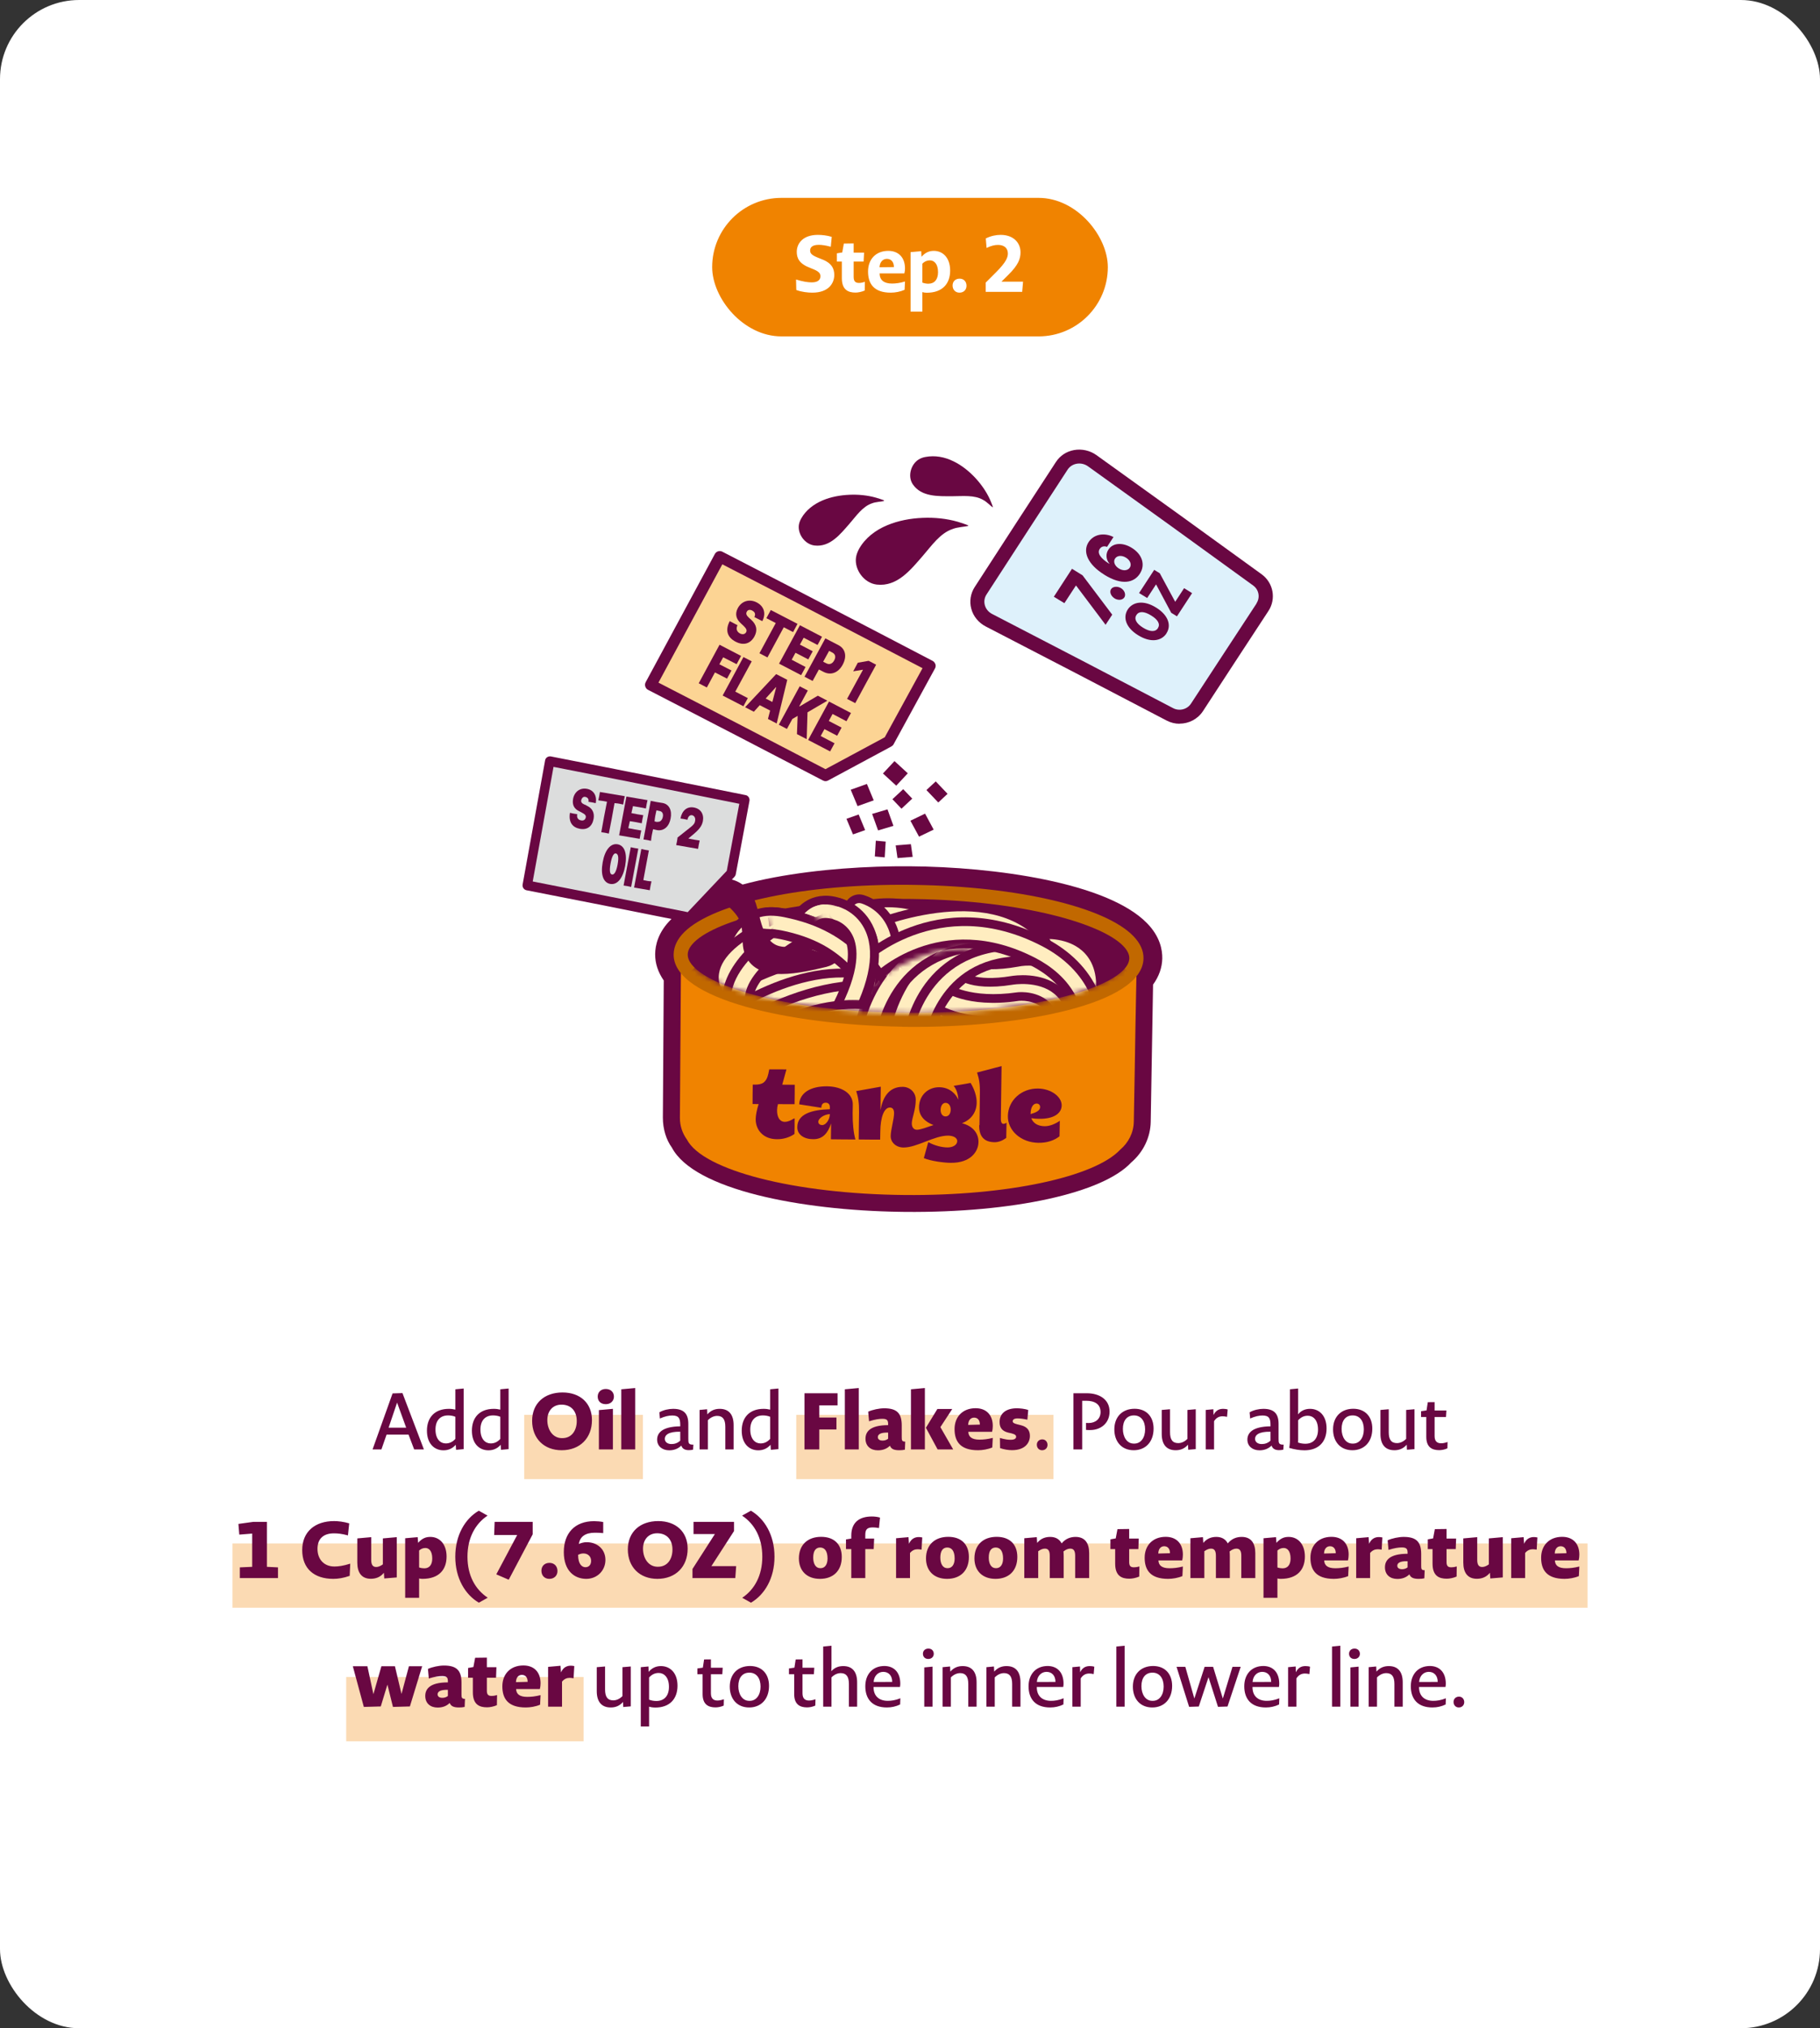 <?xml version="1.0" encoding="UTF-8"?> <svg xmlns="http://www.w3.org/2000/svg" width="368" height="410" viewBox="0 0 368 410" fill="none"><rect x="0" y="0" width="368" height="410" fill="#333333" stroke="none"/><rect width="368" height="410" rx="16" fill="white"></rect><rect x="161" y="286" width="52" height="13" fill="#F08300" fill-opacity="0.3"></rect><rect x="106" y="286" width="24" height="13" fill="#F08300" fill-opacity="0.3"></rect><rect x="70" y="339" width="48" height="13" fill="#F08300" fill-opacity="0.3"></rect><rect x="47" y="312" width="274" height="13" fill="#F08300" fill-opacity="0.3"></rect><rect x="144" y="40" width="80" height="28" rx="14" fill="#F08300"></rect><path d="M168.687 55.592C168.687 57.144 167.663 59.16 164.239 59.16C163.359 59.16 162.031 59.016 161.007 58.616L160.959 56.504C162.383 56.936 163.343 57.08 164.143 57.08C165.503 57.08 165.887 56.456 165.887 55.848C165.887 55.352 165.695 54.952 164.591 54.472L163.839 54.168C161.599 53.32 161.103 52.2 161.103 50.888C161.119 49.144 162.415 47.48 165.359 47.48C166.143 47.48 167.215 47.576 168.175 47.88L167.983 49.88C166.927 49.592 166.127 49.496 165.567 49.496C164.239 49.496 163.807 50.008 163.807 50.632C163.807 51.16 164.031 51.544 165.343 52.072L166.095 52.376C168.207 53.16 168.687 54.328 168.687 55.592ZM174.845 58.728C174.221 59 173.517 59.144 172.973 59.144C171.501 59.144 170.221 58.584 170.221 56.232V52.872H169.213V51.208L170.301 51.032L170.621 49.24L172.605 49.208V51.064H174.717L174.621 52.872H172.605V55.976C172.605 56.92 173.021 57.192 173.677 57.192C173.965 57.192 174.317 57.16 174.877 56.968L174.845 58.728ZM182.908 58.584C182.044 58.968 181.004 59.16 180.108 59.16C176.716 59.16 175.516 57.368 175.516 54.888C175.516 52.424 177.084 50.712 179.612 50.712C181.676 50.712 182.988 52.04 182.988 54.28C182.988 54.552 182.956 54.904 182.86 55.272H177.852C177.868 56.6 178.716 57.32 180.348 57.32C181.1 57.32 181.932 57.224 182.988 56.904L182.908 58.584ZM180.748 53.992C180.748 52.92 180.156 52.328 179.324 52.328C178.572 52.328 177.9 52.888 177.836 54.024L180.748 53.992ZM192.117 54.696C192.117 57.336 190.581 59.176 187.381 59.176C187.061 59.176 186.757 59.128 186.501 59.048V63H184.117V50.968L186.261 50.776L186.325 51.912C187.125 51 187.925 50.712 188.821 50.712C190.677 50.712 192.117 52.136 192.117 54.696ZM189.669 55.032C189.669 53.32 188.869 52.632 188.021 52.632C187.509 52.632 186.981 52.808 186.501 53.304V57.128C186.917 57.288 187.349 57.352 187.717 57.352C188.933 57.352 189.669 56.504 189.669 55.032ZM195.428 57.768C195.428 58.568 194.868 59.16 194.004 59.16C193.172 59.16 192.612 58.552 192.612 57.72C192.612 56.92 193.156 56.328 194.036 56.328C194.868 56.328 195.428 56.92 195.428 57.768ZM206.683 59H199.307V57.128L201.355 55.08C203.531 52.92 203.787 51.96 203.787 51.24C203.787 50.152 203.035 49.512 201.803 49.512C201.163 49.512 200.443 49.656 199.483 50.12L199.323 48.2C200.395 47.672 201.403 47.48 202.347 47.48C204.907 47.48 206.347 49.064 206.347 51.016C206.347 52.328 205.883 53.592 203.851 55.592L202.491 56.936H206.859L206.683 59Z" fill="white"></path><rect width="180" height="180" transform="translate(94 78)" fill="white"></rect><path d="M195.772 106.316C195.298 106.454 193.541 106.552 192.653 106.926C190.086 107.753 188.349 110.352 186.592 112.36C184.124 115.196 181.42 118.641 177.274 118.169C174.728 117.873 172.773 115.196 173.07 112.774C173.148 112.144 173.385 111.553 173.681 110.982C174.925 108.757 177.018 107.162 179.387 106.178C181.657 105.233 184.124 104.78 186.572 104.682C188.941 104.583 191.369 104.819 193.64 105.469C193.817 105.528 195.811 106.139 195.772 106.237C195.772 106.276 195.752 106.296 195.732 106.335L195.772 106.316Z" fill="#690742"></path><path d="M200.668 102.516C200.352 102.319 199.444 101.374 198.792 101.059C197.055 100.015 194.647 100.311 192.574 100.311C189.672 100.311 186.296 100.468 184.559 97.889C183.493 96.314 184.144 93.892 185.743 92.888C186.158 92.632 186.632 92.455 187.106 92.376C189.06 92.002 191.014 92.376 192.771 93.242C194.449 94.05 195.91 95.231 197.173 96.57C198.378 97.869 199.424 99.346 200.154 100.941C200.213 101.059 200.806 102.476 200.747 102.516C200.727 102.516 200.707 102.516 200.668 102.536V102.516Z" fill="#690742"></path><path d="M178.735 101.275C178.38 101.393 177.038 101.452 176.366 101.728C174.412 102.358 173.109 104.327 171.767 105.863C169.891 108.009 167.838 110.627 164.719 110.273C162.785 110.056 161.304 108.028 161.521 106.178C161.58 105.705 161.758 105.252 161.995 104.819C162.943 103.126 164.522 101.925 166.318 101.157C168.036 100.429 169.911 100.094 171.767 100.015C173.563 99.936 175.399 100.113 177.136 100.606C177.274 100.645 178.775 101.098 178.755 101.177C178.755 101.196 178.755 101.216 178.735 101.236V101.275Z" fill="#690742"></path><path d="M254.087 121.968C248.776 130.08 246.111 134.116 240.821 142.228C240.051 143.41 238.471 143.803 237.208 143.154C222.6 135.514 215.276 131.695 200.608 124.114C199.108 123.347 198.595 121.555 199.444 120.216C205.998 110.096 209.275 105.056 215.868 94.935C216.737 93.597 218.632 93.301 219.994 94.266C233.398 103.874 240.07 108.698 253.396 118.365C254.541 119.192 254.837 120.767 254.067 121.949L254.087 121.968Z" fill="#690742"></path><path d="M238.491 146.304C237.603 146.304 236.714 146.087 235.885 145.654C221.277 138.015 213.973 134.215 199.305 126.634C197.864 125.886 196.778 124.567 196.384 123.031C195.989 121.555 196.245 119.96 197.075 118.68C203.629 108.56 206.906 103.5 213.499 93.4C214.328 92.12 215.631 91.253 217.171 90.978C218.73 90.702 220.369 91.056 221.672 91.982C235.076 101.59 241.768 106.414 255.093 116.081C257.482 117.814 258.074 121.062 256.475 123.504C251.165 131.596 248.519 135.652 243.229 143.764C242.163 145.378 240.366 146.284 238.511 146.284L238.491 146.304ZM218.336 96.589C211.683 106.591 208.386 111.651 201.852 121.771C216.598 129.194 223.922 132.994 238.55 140.633C243.703 132.62 246.368 128.564 251.599 120.57C238.373 110.982 231.68 106.158 218.336 96.589Z" fill="#690742"></path><path d="M254.087 121.968C248.776 130.08 246.111 134.116 240.821 142.228C240.051 143.41 238.471 143.803 237.208 143.154C222.6 135.514 215.276 131.695 200.608 124.114C199.108 123.347 198.595 121.555 199.444 120.216C205.998 110.096 209.275 105.056 215.868 94.935C216.737 93.597 218.632 93.301 219.994 94.266C233.398 103.874 240.07 108.698 253.396 118.365C254.541 119.192 254.837 120.767 254.067 121.949L254.087 121.968Z" fill="#DEF1FB"></path><path d="M217.605 118.404C217.605 118.404 217.566 118.404 217.546 118.365C216.618 119.783 216.144 120.491 215.216 121.929C214.368 121.397 213.933 121.141 213.084 120.629C214.545 118.365 215.276 117.243 216.756 114.979C217.605 115.51 218.039 115.766 218.888 116.298C221.297 119.468 222.481 121.062 224.89 124.252C224.357 125.079 224.08 125.473 223.547 126.3C221.178 123.149 219.994 121.555 217.605 118.404Z" fill="#690742"></path><path d="M225.344 120.944C224.613 120.491 224.297 119.644 224.653 119.093C224.988 118.562 225.936 118.443 226.666 118.896C227.416 119.349 227.693 120.235 227.337 120.767C226.982 121.318 226.074 121.416 225.324 120.944H225.344Z" fill="#690742"></path><path d="M223.271 116.16C219.994 114.132 218.829 111.553 220.112 109.584C221.198 107.93 223.33 107.634 225.146 108.56C224.633 109.347 224.376 109.761 223.843 110.548C223.192 110.292 222.659 110.509 222.363 110.962C221.77 111.848 222.619 112.931 224.297 113.974C224.297 113.974 224.297 113.955 224.317 113.935C223.606 113.069 223.547 111.946 224.12 111.1C225.028 109.702 227.002 109.603 228.838 110.745C230.99 112.064 231.641 114.211 230.456 116.002C229.312 117.755 226.903 118.444 223.251 116.16H223.271ZM228.443 114.742C228.857 114.112 228.522 113.246 227.673 112.734C226.824 112.202 225.877 112.281 225.462 112.911C225.047 113.541 225.403 114.407 226.232 114.919C227.081 115.451 228.028 115.372 228.443 114.742Z" fill="#690742"></path><path d="M235.866 128.032C234.839 129.607 232.648 129.981 230.121 128.406C227.594 126.851 227.022 124.764 228.028 123.208C229.035 121.653 231.226 121.24 233.753 122.815C236.3 124.39 236.872 126.477 235.846 128.032H235.866ZM234.128 126.969C234.642 126.182 234.168 125.276 232.747 124.41C231.345 123.543 230.299 123.524 229.785 124.311C229.272 125.099 229.726 126.024 231.128 126.89C232.529 127.757 233.615 127.776 234.128 126.989V126.969Z" fill="#690742"></path><path d="M236.833 123.898C235.609 121.594 234.997 120.433 233.753 118.129C233.043 119.232 232.668 119.783 231.957 120.885C231.305 120.472 230.97 120.275 230.318 119.881C231.542 118.011 232.154 117.066 233.378 115.195C233.832 115.471 234.049 115.609 234.503 115.884C235.747 118.188 236.379 119.35 237.623 121.653C238.333 120.551 238.708 119.999 239.419 118.897C240.07 119.291 240.386 119.507 241.038 119.901C239.814 121.771 239.202 122.716 237.978 124.587C237.524 124.311 237.307 124.173 236.853 123.898H236.833Z" fill="#690742"></path><path d="M174.741 127.637C163.092 121.58 157.256 118.558 145.58 112.536C139.973 122.896 137.175 128.097 131.588 138.461C145.748 145.747 152.823 149.418 166.929 156.773C172.056 154.009 174.608 152.634 179.731 149.888C183.075 143.773 184.737 140.713 188.081 134.597C182.74 131.816 180.082 130.418 174.741 127.637Z" fill="#FCD494"></path><path d="M166.689 157.87C166.592 157.85 166.476 157.827 166.387 157.769C152.28 150.414 145.221 146.765 131.045 139.456C130.771 139.321 130.577 139.081 130.477 138.78C130.376 138.478 130.415 138.185 130.551 137.911C136.138 127.547 138.936 122.346 144.543 111.986C144.833 111.442 145.519 111.238 146.064 111.528C157.74 117.551 163.577 120.572 175.225 126.63L188.566 133.59C188.84 133.726 189.03 133.985 189.134 134.267C189.239 134.549 189.192 134.881 189.037 135.151L180.687 150.442C180.586 150.643 180.416 150.789 180.234 150.893L167.432 157.778C167.204 157.913 166.917 157.936 166.666 157.885L166.689 157.87ZM133.133 137.988C146.434 144.84 153.493 148.489 166.907 155.484L178.895 149.037L186.536 135.07L174.214 128.656C162.913 122.769 157.077 119.748 146.055 114.077C140.968 123.457 138.197 128.624 133.129 138.008L133.133 137.988Z" fill="#690742"></path><path d="M152.128 123.432C151.578 123.161 151.191 123.284 150.994 123.666C150.773 124.063 150.943 124.418 151.434 124.879C151.605 125.034 151.709 125.115 151.879 125.269C153.036 126.326 153.194 127.442 152.547 128.657C151.722 130.158 150.317 130.538 148.749 129.721C147.143 128.896 146.544 127.47 147.551 125.564C148.19 125.893 148.499 126.056 149.119 126.381C148.77 127.114 148.975 127.698 149.609 128.046C150.155 128.337 150.647 128.195 150.868 127.797C151.061 127.435 150.934 127.068 150.342 126.507C150.141 126.306 150.021 126.201 149.816 126.019C148.86 125.164 148.547 124.117 149.19 122.921C149.988 121.455 151.564 121.029 153.023 121.784C154.517 122.566 154.927 124.035 154.136 125.563C153.497 125.233 153.169 125.067 152.53 124.738C152.801 124.19 152.689 123.745 152.124 123.451L152.128 123.432Z" fill="#690742"></path><path d="M155.856 123.318C158.027 124.437 159.103 124.995 161.255 126.11C160.898 126.782 160.712 127.106 160.356 127.777C159.609 127.386 159.226 127.188 158.479 126.797C157.161 129.244 156.495 130.455 155.178 132.901L153.556 132.053C154.873 129.607 155.54 128.395 156.857 125.949C156.091 125.554 155.727 125.36 154.961 124.965C155.318 124.294 155.504 123.97 155.86 123.298L155.856 123.318Z" fill="#690742"></path><path d="M161.742 126.39C163.53 127.311 164.424 127.772 166.208 128.714C165.852 129.385 165.666 129.709 165.31 130.38C164.179 129.792 163.614 129.497 162.504 128.913C162.19 129.472 162.054 129.746 161.74 130.305C162.781 130.836 163.288 131.119 164.329 131.649C163.977 132.302 163.787 132.645 163.434 133.297C162.393 132.766 161.886 132.484 160.845 131.953C160.531 132.512 160.392 132.806 160.078 133.365C161.208 133.954 161.773 134.248 162.884 134.833C162.531 135.485 162.345 135.809 161.989 136.481C160.201 135.559 159.307 135.098 157.523 134.157C159.212 131.062 160.049 129.503 161.742 126.39Z" fill="#690742"></path><path d="M166.905 129.054C167.962 129.608 168.492 129.876 169.568 130.433C170.969 131.177 171.281 132.726 170.386 134.374C169.491 136.021 167.993 136.563 166.549 135.831C166.166 135.634 165.965 135.533 165.582 135.335C165.074 136.258 164.818 136.728 164.311 137.65C163.657 137.298 163.328 137.132 162.67 136.798C164.359 133.704 165.196 132.145 166.89 129.031L166.905 129.054ZM167.1 134.094C167.719 134.42 168.312 134.177 168.668 133.506C169.048 132.819 168.924 132.232 168.286 131.903C168.03 131.771 167.902 131.705 167.647 131.573C167.167 132.461 166.919 132.893 166.442 133.761C166.697 133.893 166.825 133.959 167.081 134.09L167.1 134.094Z" fill="#690742"></path><path d="M172.914 142.131C172.256 141.798 171.931 141.612 171.273 141.279C172.552 138.926 173.191 137.749 174.489 135.399C174.47 135.395 174.451 135.391 174.431 135.387C173.661 135.514 173.285 135.579 172.515 135.705C172.895 135.018 173.084 134.675 173.449 133.965C174.324 133.819 174.761 133.747 175.64 133.582C176.24 133.903 176.553 134.047 177.153 134.368C175.464 137.463 174.607 139.018 172.933 142.135L172.914 142.131Z" fill="#690742"></path><path d="M145.486 130.33C147.239 131.225 148.094 131.678 149.843 132.592C149.487 133.263 149.301 133.588 148.944 134.259C147.868 133.701 147.319 133.43 146.224 132.868C145.91 133.428 145.77 133.721 145.456 134.281C146.443 134.78 146.915 135.036 147.902 135.536C147.55 136.188 147.36 136.531 147.007 137.183C146.02 136.683 145.548 136.428 144.561 135.928C143.895 137.14 143.569 137.757 142.922 138.973C142.264 138.639 141.939 138.454 141.281 138.12C142.955 135.003 143.808 133.467 145.482 130.349L145.486 130.33Z" fill="#690742"></path><path d="M150.358 132.836C151.016 133.169 151.341 133.355 151.999 133.688C150.662 136.13 150.011 137.365 148.674 139.808C149.696 140.334 150.207 140.598 151.209 141.121C150.857 141.773 150.671 142.097 150.314 142.768C148.634 141.908 147.799 141.459 146.119 140.599C147.793 137.481 148.645 135.946 150.319 132.828L150.358 132.836Z" fill="#690742"></path><path d="M150.659 142.958C153.168 140.29 154.427 138.936 156.937 136.268C157.831 136.729 158.288 136.961 159.182 137.422C158.328 140.966 157.894 142.726 157.044 146.251C156.332 145.886 155.988 145.697 155.276 145.333C155.454 144.646 155.543 144.302 155.718 143.634C154.878 143.204 154.46 142.98 153.62 142.55C153.152 143.078 152.896 143.348 152.427 143.876C151.715 143.512 151.371 143.322 150.659 142.958ZM156.168 141.897C156.486 140.716 156.625 140.121 156.947 138.921C156.928 138.917 156.909 138.913 156.889 138.909C156.06 139.827 155.646 140.286 154.817 141.204C155.363 141.494 155.618 141.626 156.168 141.897Z" fill="#690742"></path><path d="M161.697 138.731C162.355 139.065 162.68 139.25 163.338 139.584C162.641 140.849 162.311 141.486 161.61 142.771L161.707 142.79C163.167 141.939 163.898 141.504 165.362 140.633C166.128 141.028 166.512 141.226 167.293 141.644C165.675 142.584 164.877 143.046 163.278 143.99C163.203 146.164 163.187 147.245 163.112 149.419C162.331 149.001 161.928 148.799 161.143 148.4C161.197 146.925 161.225 146.188 161.28 144.713C160.846 144.967 160.641 145.086 160.207 145.34C159.762 146.155 159.541 146.552 159.118 147.351C158.461 147.018 158.135 146.832 157.478 146.499C159.171 143.385 160.004 141.845 161.697 138.731Z" fill="#690742"></path><path d="M167.622 141.811C169.41 142.732 170.3 143.213 172.069 144.131C171.713 144.802 171.527 145.126 171.151 145.794C170.021 145.205 169.456 144.91 168.345 144.326C168.05 144.889 167.892 145.178 167.578 145.738C168.619 146.268 169.126 146.551 170.167 147.082C169.814 147.734 169.624 148.077 169.272 148.729C168.231 148.199 167.724 147.916 166.702 147.389C166.407 147.953 166.252 148.223 165.939 148.782C167.069 149.371 167.614 149.661 168.744 150.25C168.392 150.902 168.202 151.246 167.849 151.898C166.061 150.976 165.191 150.5 163.403 149.578C165.092 146.483 165.929 144.924 167.622 141.811Z" fill="#690742"></path><path d="M183.552 156.32C182.626 157.319 182.162 157.828 181.217 158.823C180.145 157.844 179.599 157.353 178.531 156.355C179.457 155.356 179.922 154.847 180.867 153.852C181.939 154.831 182.484 155.322 183.552 156.32Z" fill="#690742"></path><path d="M176.674 161.785C175.373 162.246 174.703 162.473 173.399 162.954C172.842 161.617 172.571 160.96 172.011 159.642C173.312 159.181 173.981 158.954 175.286 158.473C175.843 159.81 176.114 160.467 176.67 161.804L176.674 161.785Z" fill="#690742"></path><path d="M174.941 167.803C173.965 168.149 173.466 168.33 172.47 168.672C171.941 167.4 171.686 166.767 171.152 165.515C172.128 165.169 172.627 164.988 173.622 164.646C174.152 165.917 174.407 166.551 174.937 167.822L174.941 167.803Z" fill="#690742"></path><path d="M191.598 160.468C190.831 161.177 190.459 161.524 189.716 162.218C188.748 161.22 188.269 160.702 187.321 159.708C188.088 158.999 188.459 158.652 189.203 157.958C190.17 158.956 190.65 159.474 191.598 160.468Z" fill="#690742"></path><path d="M184.455 161.442C183.588 162.252 183.142 162.665 182.275 163.474C181.544 162.705 181.176 162.329 180.445 161.56C181.312 160.75 181.758 160.338 182.625 159.528C183.356 160.298 183.724 160.673 184.455 161.442Z" fill="#690742"></path><path d="M184.546 173.209C183.319 173.304 182.703 173.361 181.476 173.455C181.337 172.443 181.26 171.926 181.106 170.891C182.333 170.796 182.949 170.739 184.176 170.644C184.315 171.656 184.392 172.174 184.546 173.209Z" fill="#690742"></path><path d="M180.651 166.943C179.408 167.315 178.789 167.492 177.546 167.865C177.07 166.524 176.823 165.852 176.344 164.53C177.587 164.158 178.206 163.981 179.449 163.608C179.924 164.949 180.176 165.602 180.651 166.943Z" fill="#690742"></path><path d="M178.886 173.316C178.093 173.257 177.678 173.214 176.889 173.135C176.963 171.865 177.01 171.232 177.088 169.942C177.881 170.001 178.296 170.044 179.085 170.123C179.011 171.393 178.964 172.026 178.886 173.316Z" fill="#690742"></path><path d="M188.795 167.697C187.614 168.263 187.01 168.563 185.829 169.129C185.141 167.846 184.789 167.193 184.081 165.906C185.262 165.34 185.866 165.039 187.047 164.474C187.736 165.757 188.088 166.41 188.792 167.716L188.795 167.697Z" fill="#690742"></path><path d="M231.569 193.699C231.752 184.203 207.143 178.719 183.896 178.528C160.689 178.339 135.956 183.378 135.892 192.895C135.863 194.395 136.549 195.769 137.652 197.05C137.568 208.621 137.536 214.406 137.452 225.977C137.44 227.616 137.965 229.125 138.871 230.383C142.115 236.596 160.603 241.391 183.019 241.588C203.852 241.76 221.379 237.89 226.471 232.422C228.1 231.045 229.167 229.048 229.211 226.778C229.36 219.019 229.415 215.13 229.545 207.371C229.568 206.167 229.58 205.575 229.603 204.371C229.653 201.765 229.678 200.442 229.728 197.836C230.861 196.571 231.56 195.219 231.569 193.718L231.569 193.699Z" fill="#690742"></path><path d="M181.846 244.963C161.986 244.648 140.339 240.534 135.835 231.952C134.736 230.454 134.026 228.251 134.031 225.941L134.209 198.201C133.054 196.524 132.455 194.737 132.471 192.881C132.485 191.104 133.051 188.428 135.734 185.805C144.002 177.682 166.869 174.983 183.962 175.116C200.976 175.227 223.849 178.353 231.921 186.616C234.541 189.284 235.043 191.978 235.009 193.754C234.974 195.59 234.346 197.377 233.146 199.036L232.672 226.791C232.612 229.91 231.169 232.909 228.714 235.002C223.016 241.152 204.953 245.17 183.013 244.981C182.637 244.975 182.261 244.969 181.885 244.963L181.846 244.963ZM184.978 181.964L183.87 181.946C164.066 181.791 145.832 185.451 140.527 190.659C139.317 191.844 139.322 192.634 139.317 192.891C139.307 193.424 139.631 194.061 140.25 194.782L141.102 195.763L140.896 225.971C140.876 227.036 141.315 227.873 141.681 228.372C143.915 232.574 159.348 237.774 183.085 238.15C204.59 238.333 220.223 234.118 224.001 230.07C225.249 228.964 225.805 227.867 225.827 226.703L226.349 196.48L227.219 195.526C227.845 194.825 228.174 194.199 228.185 193.646C228.19 193.389 228.205 192.6 227.021 191.396C221.937 186.182 204.383 182.271 185.017 181.964L184.978 181.964Z" fill="#690742"></path><path d="M137.702 192.674C137.623 205.992 137.574 212.65 137.475 225.948C137.463 227.588 137.988 229.098 138.894 230.358C142.139 236.574 160.63 241.372 183.05 241.567C203.887 241.738 221.418 237.865 226.511 232.392C228.141 231.015 229.209 229.016 229.253 226.744C229.403 218.98 229.458 215.088 229.588 207.324C229.611 206.119 229.623 205.526 229.646 204.321C229.702 201.437 229.73 199.975 229.786 197.091C229.793 196.715 229.796 196.537 229.804 196.162C229.825 195.076 229.835 194.542 229.856 193.456C211.377 217.708 141.057 204.465 137.722 192.674L137.702 192.674Z" fill="#F08300"></path><path d="M182.376 207.54C159.732 207.182 136.131 201.996 136.207 192.925C136.238 191.341 136.94 189.827 138.373 188.404C144.367 182.517 162.658 178.666 183.88 178.863C184.295 178.87 184.711 178.876 185.127 178.883C205.811 179.21 223.414 183.311 229.141 189.205C230.539 190.633 231.242 192.169 231.212 193.753C231.033 203 206.528 207.763 183.544 207.578C183.168 207.572 182.772 207.566 182.396 207.56L182.376 207.54ZM185.072 181.734C184.676 181.728 184.26 181.721 183.844 181.715C161.316 181.517 144.935 185.953 140.373 190.456C139.505 191.314 139.053 192.158 139.058 192.95C139.014 198.317 157.247 204.627 183.56 204.706C209.83 204.923 228.258 199.094 228.342 193.708C228.357 192.916 227.938 192.058 227.083 191.193C222.715 186.707 206.944 182.08 185.052 181.734L185.072 181.734Z" fill="#C16800"></path><mask id="mask0_1897_75175" style="mask-type:luminance" maskUnits="userSpaceOnUse" x="138" y="178" width="91" height="27"><path d="M228.66 192.64C228.531 199.429 208.979 205.056 183.577 204.847C158.156 204.619 138.466 198.721 138.517 191.911C138.567 185.122 158.399 178.331 183.899 178.561C209.4 178.791 228.81 185.852 228.68 192.641L228.66 192.64Z" fill="white"></path></mask><g mask="url(#mask0_1897_75175)"><path d="M232.513 205.05C232.301 216.158 210.556 224.866 183.913 224.619C157.27 224.391 135.725 215.329 135.78 204.199C135.853 193.09 157.604 184.125 184.385 184.354C211.147 184.583 232.706 193.923 232.514 205.03L232.513 205.05Z" fill="#690742"></path><path d="M162.45 190.422C162.094 190.416 161.739 190.351 161.405 190.208C159.814 189.61 158.996 187.88 159.561 186.27C159.685 185.956 160.789 183.092 163.763 181.738C165.16 181.109 167.485 180.594 170.55 181.788C172.16 182.425 172.957 184.234 172.313 185.843C171.669 187.451 169.853 188.251 168.242 187.613C167.613 187.386 166.121 186.79 165.437 188.417C164.918 189.652 163.716 190.422 162.431 190.402L162.45 190.422Z" fill="#690742"></path><path d="M162.502 188.707C162.344 188.704 162.205 188.682 162.048 188.62C161.341 188.352 160.98 187.577 161.231 186.87C161.315 186.614 162.188 184.397 164.484 183.348C166.081 182.623 167.902 182.652 169.905 183.435C170.612 183.723 170.953 184.518 170.683 185.224C170.392 185.93 169.594 186.253 168.887 186.005C167.61 185.491 166.502 185.454 165.624 185.834C164.347 186.406 163.806 187.78 163.806 187.8C163.597 188.369 163.056 188.696 162.482 188.687L162.502 188.707Z" fill="#FFEDC0"></path><path d="M177.18 203.197C176.092 203.18 175.034 202.59 174.48 201.574C173.16 199.163 171.07 196.622 169.043 194.95C168.205 194.265 167.307 193.599 166.348 193.031C164.195 191.733 161.72 190.765 158.803 190.066C157.562 189.77 156.162 189.491 155.129 189.691C154.453 189.819 153.814 190.124 153.311 190.551C152.325 191.384 151.924 192.72 152.275 194.049C152.718 195.715 151.716 197.437 150.045 197.884C148.373 198.351 146.65 197.336 146.207 195.67C145.227 192.001 146.408 188.208 149.244 185.805C150.572 184.681 152.19 183.917 153.938 183.57C156.183 183.132 158.372 183.562 160.244 184.007C163.811 184.835 166.876 186.049 169.616 187.692C170.83 188.423 171.981 189.271 173.053 190.157C175.684 192.332 178.277 195.494 179.98 198.582C180.822 200.096 180.251 202.002 178.731 202.847C178.231 203.115 177.694 203.245 177.16 203.236L177.18 203.197Z" fill="#690742"></path><path d="M177.215 201.423C176.74 201.415 176.29 201.171 176.06 200.732C174.626 198.102 172.42 195.42 170.198 193.587C169.223 192.781 168.247 192.094 167.288 191.506C164.959 190.105 162.325 189.075 159.212 188.334C157.714 187.994 156.136 187.672 154.785 187.927C153.792 188.129 152.893 188.549 152.149 189.169C150.64 190.448 150.027 192.492 150.544 194.476C150.728 195.19 150.298 195.934 149.582 196.12C148.846 196.305 148.122 195.879 147.918 195.165C147.123 192.169 148.072 189.083 150.386 187.106C151.473 186.175 152.811 185.545 154.262 185.252C156.169 184.888 158.122 185.275 159.817 185.677C163.206 186.463 166.095 187.615 168.659 189.157C169.735 189.807 170.809 190.575 171.881 191.461C174.357 193.496 176.775 196.458 178.382 199.387C178.746 200.045 178.493 200.87 177.853 201.216C177.633 201.331 177.414 201.386 177.176 201.382L177.215 201.423Z" fill="#FFEDC0"></path><path d="M159.685 215.17C158.181 215.146 156.876 214.039 156.648 212.515C156.384 210.793 157.562 209.193 159.289 208.944C175.903 206.367 183.286 202.181 186.551 199.094C188.163 197.56 188.799 195.339 188.248 193.099C187.679 190.78 185.97 189.035 183.726 188.407C167.423 183.98 146.467 207.752 146.245 207.985C145.092 209.29 143.11 209.436 141.806 208.289C140.501 207.143 140.361 205.186 141.494 203.881C142.465 202.772 165.283 176.838 185.365 182.352C189.776 183.548 193.192 187.077 194.314 191.557C195.417 195.998 194.123 200.518 190.818 203.624C185.135 209.003 174.829 212.865 160.2 215.119C160.021 215.156 159.843 215.153 159.665 215.15L159.685 215.17Z" fill="#690742"></path><path d="M159.719 213.376C159.066 213.366 158.501 212.883 158.414 212.23C158.31 211.497 158.818 210.795 159.552 210.688C173.269 208.577 182.756 205.096 187.774 200.378C189.87 198.397 190.697 195.528 189.979 192.673C189.244 189.719 187.089 187.493 184.195 186.716C166.809 181.915 145.103 206.586 144.88 206.84C144.395 207.404 143.522 207.47 142.978 206.967C142.413 206.484 142.35 205.634 142.856 205.07C143.786 203.998 165.916 178.92 184.917 184.101C188.757 185.15 191.63 188.098 192.604 192.024C193.561 195.83 192.458 199.703 189.617 202.343C184.195 207.469 174.209 211.159 159.957 213.36C159.877 213.359 159.798 213.377 159.719 213.376Z" fill="#FFEDC0"></path><path d="M173.769 197.6C173.373 197.593 172.98 197.409 172.709 197.088C167.643 190.651 153.017 194.416 152.878 194.453C152.141 194.659 151.377 194.211 151.193 193.476C151.009 192.741 151.439 191.995 152.176 191.789C152.853 191.602 168.713 187.521 174.881 195.36C175.344 195.962 175.249 196.831 174.646 197.297C174.384 197.51 174.066 197.604 173.769 197.6Z" fill="#FFEDC0"></path><path d="M170.273 200.279C169.798 200.271 169.305 200.145 168.855 199.9C161.308 195.881 151.14 199.517 151.04 199.555C149.405 200.142 147.599 199.322 147.016 197.69C146.433 196.058 147.26 194.251 148.895 193.663C149.413 193.474 161.834 189.023 171.831 194.348C173.36 195.164 173.938 197.053 173.117 198.583C172.542 199.662 171.422 200.278 170.293 200.26L170.273 200.279Z" fill="#690742"></path><path d="M173.734 199.355C172.823 199.34 171.92 198.93 171.321 198.169C167.725 193.623 156.844 195.228 153.322 196.161C151.63 196.608 149.927 195.612 149.484 193.924C149.04 192.256 150.043 190.532 151.715 190.084C153.506 189.599 169.48 185.663 176.246 194.274C177.309 195.635 177.073 197.609 175.707 198.675C175.124 199.14 174.407 199.366 173.714 199.355L173.734 199.355Z" fill="#690742"></path><path d="M170.273 200.279C169.798 200.271 169.305 200.145 168.855 199.9C161.308 195.881 151.14 199.517 151.04 199.555C149.405 200.142 147.599 199.322 147.016 197.69C146.433 196.058 147.26 194.251 148.895 193.663C149.413 193.474 161.834 189.023 171.831 194.348C173.36 195.164 173.938 197.053 173.117 198.583C172.542 199.662 171.422 200.278 170.293 200.26L170.273 200.279Z" fill="#FFEDC0"></path><path d="M219.992 205.422C219.834 205.419 219.656 205.416 219.498 205.374C217.783 205.071 216.666 203.454 216.956 201.742C217.308 199.834 217.437 197.251 216.119 195.789C214.781 194.327 212.191 194.227 211.28 194.271C205.438 194.533 201.422 193.462 199.172 191.097C197.659 189.514 197.239 187.652 197.361 186.431C197.512 184.717 198.981 183.438 200.779 183.585C202.398 183.729 203.6 185.051 203.63 186.63C203.859 187.048 205.518 188.239 210.885 188.01C211.341 187.958 217.048 187.516 220.732 191.483C223.214 194.147 224.032 197.968 223.149 202.789C222.882 204.324 221.516 205.407 219.993 205.382L219.992 205.422Z" fill="#690742"></path><path d="M220.026 203.646C220.026 203.646 219.888 203.644 219.809 203.623C219.079 203.493 218.578 202.794 218.711 202.066C219.309 198.701 218.882 196.188 217.408 194.586C215.178 192.182 211.155 192.532 211.116 192.512C205.888 192.724 202.343 191.858 200.441 189.874C198.986 188.35 199.095 186.774 199.098 186.596C199.172 185.847 199.835 185.345 200.566 185.376C201.297 185.447 201.839 186.068 201.786 186.797C201.785 186.856 201.813 187.449 202.454 188.09C203.231 188.833 205.345 190.051 210.909 189.825C211.048 189.827 216.202 189.337 219.363 192.723C221.438 194.966 222.107 198.253 221.334 202.523C221.222 203.172 220.639 203.656 219.987 203.646L220.026 203.646Z" fill="#FFEDC0"></path><path d="M141.184 210.348C140.273 210.333 139.39 209.943 138.79 209.182C137.707 207.841 137.923 205.867 139.27 204.782C140.175 204.045 161.803 186.975 182.441 193.849C184.094 194.389 184.971 196.163 184.405 197.814C183.839 199.466 182.08 200.347 180.427 199.787C162.977 193.972 143.378 209.493 143.197 209.648C142.593 210.133 141.876 210.359 141.184 210.348Z" fill="#690742"></path><path d="M141.216 208.573C140.82 208.566 140.447 208.402 140.176 208.061C139.712 207.48 139.807 206.631 140.39 206.166C141.275 205.448 162.141 188.971 181.876 195.537C182.584 195.766 182.965 196.544 182.734 197.252C182.503 197.96 181.723 198.343 181.015 198.114C162.658 191.986 142.294 208.115 142.092 208.29C141.831 208.503 141.532 208.597 141.215 208.592L141.216 208.573Z" fill="#FFEDC0"></path><path d="M144.92 211.918C143.732 211.899 142.597 211.209 142.105 210.035C141.612 208.9 141.855 207.54 142.704 206.625C144.2 205.009 162.706 191.707 177.908 197.07C179.54 197.649 180.397 199.442 179.812 201.073C179.226 202.704 177.448 203.565 175.796 202.985C163.761 198.721 148.259 210.173 147.174 211.005C146.892 211.277 146.551 211.509 146.152 211.661C145.753 211.813 145.336 211.905 144.92 211.898L144.92 211.918Z" fill="#690742"></path><path d="M144.953 210.123C144.438 210.115 143.949 209.81 143.741 209.313C143.532 208.815 143.642 208.223 144.006 207.834C145.239 206.509 163.104 193.725 177.323 198.757C178.031 199.006 178.392 199.783 178.141 200.491C177.89 201.199 177.111 201.562 176.403 201.313C163.285 196.674 146.795 209.045 145.97 209.704C145.849 209.841 145.688 209.957 145.489 210.033C145.309 210.109 145.13 210.146 144.952 210.143L144.953 210.123Z" fill="#FFEDC0"></path><path d="M144.29 216.272C143.379 216.258 142.496 215.848 141.896 215.107C140.813 213.765 141.029 211.792 142.376 210.706C143.281 209.97 164.889 192.899 185.527 199.793C187.16 200.333 188.056 202.107 187.49 203.758C186.924 205.41 185.165 206.291 183.513 205.731C166.161 199.937 146.503 215.418 146.303 215.573C145.7 216.038 144.982 216.283 144.29 216.272Z" fill="#690742"></path><path d="M144.322 214.497C143.926 214.491 143.553 214.327 143.282 213.986C142.818 213.405 142.913 212.556 143.497 212.091C144.381 211.373 165.247 194.895 184.962 201.481C185.67 201.71 186.051 202.488 185.82 203.196C185.589 203.904 184.809 204.287 184.101 204.059C165.783 197.95 145.4 214.04 145.199 214.215C144.937 214.428 144.638 214.522 144.322 214.517L144.322 214.497Z" fill="#FFEDC0"></path><path d="M210.175 216.695C210.017 216.692 209.859 216.69 209.681 216.647C207.965 216.343 206.828 214.725 207.138 213.011C207.36 211.711 207.216 210.978 206.983 210.737C206.711 210.437 205.922 210.306 205.446 210.337C193.06 212.154 187.345 207.717 186.721 207.213C185.396 206.105 185.216 204.127 186.33 202.802C187.423 201.496 189.367 201.29 190.713 202.358C190.869 202.479 195.146 205.511 204.754 204.104C205.309 204.034 209.096 203.739 211.598 206.446C212.781 207.709 214.043 210.06 213.333 214.079C213.066 215.615 211.699 216.699 210.176 216.675L210.175 216.695Z" fill="#690742"></path><path d="M210.21 214.94C210.21 214.94 210.071 214.938 209.992 214.937C209.242 214.806 208.741 214.087 208.874 213.338C209.184 211.604 208.991 210.336 208.293 209.574C207.264 208.47 205.341 208.618 205.322 208.617C193.391 210.343 188.087 206.088 187.853 205.887C187.268 205.403 187.186 204.533 187.672 203.948C188.159 203.363 189.031 203.297 189.616 203.761C189.713 203.842 194.396 207.434 204.998 205.865C205.196 205.849 208.33 205.543 210.309 207.669C211.628 209.094 212.064 211.156 211.598 213.796C211.486 214.467 210.883 214.951 210.21 214.94Z" fill="#FFEDC0"></path><path d="M216.661 207.215C215.236 207.193 213.988 206.204 213.658 204.776C212.418 199.204 208.055 199.609 206.725 199.844C195.859 201.804 191.232 198.391 190.744 198.008C189.399 196.919 189.199 194.94 190.274 193.594C191.349 192.268 193.273 192.042 194.62 193.051C194.815 193.192 197.947 195.06 205.555 193.681C210.126 192.726 217.774 194.489 219.782 203.393C220.166 205.078 219.084 206.76 217.394 207.148C217.156 207.204 216.898 207.239 216.64 207.235L216.661 207.215Z" fill="#690742"></path><path d="M216.715 205.46C216.102 205.45 215.536 205.026 215.389 204.391C213.711 196.852 207.157 197.953 206.401 198.119C196.13 199.971 192.034 196.762 191.858 196.64C191.273 196.156 191.17 195.305 191.657 194.7C192.124 194.094 192.997 194.009 193.582 194.474C193.66 194.534 197.118 196.982 205.879 195.402C209.258 194.685 216.212 195.508 218.074 203.782C218.238 204.516 217.768 205.259 217.033 205.426C216.914 205.443 216.814 205.462 216.715 205.46Z" fill="#FFEDC0"></path><path d="M214.466 210.328C212.784 210.301 211.404 208.956 211.397 207.257C211.356 205.222 210.597 204.577 210.343 204.376C208.979 203.248 206.304 203.383 205.47 203.507C193.696 205.393 189.922 200.849 189.287 199.91C188.305 198.492 188.679 196.522 190.102 195.557C191.486 194.611 193.361 194.898 194.366 196.218C194.579 196.419 196.954 198.551 204.46 197.308C205.016 197.218 210.516 196.358 214.336 199.501C215.817 200.73 217.613 203.05 217.674 207.12C217.701 208.859 216.308 210.279 214.585 210.311L214.466 210.309L214.466 210.328Z" fill="#690742"></path><path d="M214.501 208.573C213.768 208.561 213.166 207.979 213.14 207.227C213.118 205.31 212.55 203.937 211.439 203.01C209.139 201.116 205.207 201.764 205.147 201.783C194.225 203.545 191.037 199.403 190.71 198.924C190.286 198.304 190.441 197.437 191.063 197.012C191.685 196.588 192.533 196.739 192.957 197.339C193.054 197.459 195.649 200.524 204.684 199.068C204.863 199.032 209.888 198.183 213.162 200.884C214.917 202.315 215.826 204.444 215.873 207.172C215.879 207.923 215.273 208.566 214.52 208.573L214.481 208.573L214.501 208.573Z" fill="#FFEDC0"></path><path d="M211.108 213.186C210.95 213.183 210.792 213.181 210.614 213.138C208.898 212.834 207.761 211.216 208.071 209.503C208.293 208.202 208.149 207.469 207.916 207.229C207.645 206.928 206.835 206.816 206.38 206.829C193.974 208.605 188.258 204.227 187.654 203.704C186.329 202.597 186.149 200.618 187.263 199.293C188.357 197.987 190.32 197.781 191.646 198.849C191.822 198.971 196.08 201.982 205.687 200.595C206.242 200.525 210.028 200.25 212.531 202.937C213.714 204.2 214.975 206.571 214.266 210.57C213.999 212.106 212.632 213.191 211.109 213.166L211.108 213.186Z" fill="#690742"></path><path d="M211.143 211.43C211.143 211.43 211.004 211.428 210.925 211.427C210.175 211.296 209.674 210.577 209.807 209.828C210.117 208.094 209.924 206.806 209.226 206.044C208.198 204.921 206.275 205.088 206.255 205.087C194.304 206.813 189.001 202.539 188.787 202.357C188.202 201.874 188.12 201.003 188.606 200.418C189.092 199.833 189.945 199.748 190.549 200.232C190.647 200.312 195.33 203.885 205.931 202.335C206.13 202.299 209.263 202.013 211.242 204.14C212.561 205.564 212.997 207.626 212.531 210.267C212.419 210.937 211.816 211.421 211.143 211.41L211.143 211.43Z" fill="#FFEDC0"></path><path d="M185.625 212.201C185.467 212.199 185.309 212.196 185.132 212.154C183.416 211.85 182.28 210.234 182.589 208.522C183.831 201.497 190.528 188.522 207.003 188.786C207.3 188.79 207.597 188.795 207.893 188.8C209.633 188.887 210.97 190.349 210.878 192.064C210.786 193.779 209.315 195.176 207.596 195.05C207.359 195.046 207.121 195.043 206.884 195.039C191.576 194.794 188.892 208.978 188.781 209.588C188.515 211.123 187.149 212.206 185.626 212.182L185.625 212.201Z" fill="#690742"></path><path d="M185.659 210.446C185.659 210.446 185.52 210.444 185.441 210.442C184.692 210.312 184.191 209.613 184.324 208.846C184.347 208.649 187.824 190.254 206.95 190.56C207.227 190.564 207.504 190.569 207.801 190.573C208.552 190.605 209.153 191.246 209.119 191.995C209.084 192.765 208.458 193.445 207.669 193.314C190.151 192.698 187.158 208.615 187.026 209.303C186.914 209.973 186.311 210.456 185.639 210.446L185.659 210.446Z" fill="#FFEDC0"></path><path d="M181.281 212.541C181.182 212.539 181.083 212.537 180.984 212.536C179.266 212.35 178.03 210.811 178.22 209.098C179.103 201.181 185.878 186.118 205.232 185.797C206.854 185.784 208.391 187.15 208.418 188.867C208.444 190.604 207.053 192.022 205.331 192.053C186.748 192.367 184.551 209.081 184.459 209.79C184.27 211.405 182.882 212.586 181.28 212.56L181.281 212.541Z" fill="#690742"></path><path d="M181.314 210.786C181.314 210.786 181.235 210.785 181.175 210.784C180.425 210.712 179.884 210.033 179.958 209.265C179.962 209.048 182.599 187.92 205.239 187.534C205.93 187.604 206.632 188.128 206.637 188.878C206.643 189.628 206.037 190.269 205.285 190.277C185.099 190.624 182.776 208.797 182.682 209.565C182.609 210.274 181.986 210.797 181.294 210.786L181.314 210.786Z" fill="#FFEDC0"></path><path d="M209.494 194.641C208.623 194.627 207.758 194.257 207.158 193.535C198.656 183.502 177.558 192.328 177.338 192.403C175.741 193.09 173.894 192.348 173.211 190.754C172.529 189.159 173.277 187.311 174.874 186.624C175.912 186.185 200.444 175.891 211.949 189.455C213.072 190.779 212.896 192.756 211.567 193.882C210.964 194.387 210.226 194.633 209.474 194.621L209.494 194.641Z" fill="#690742"></path><path d="M209.529 192.886C209.153 192.88 208.76 192.715 208.508 192.394C199.153 181.324 176.894 190.677 176.654 190.792C175.975 191.098 175.15 190.768 174.846 190.07C174.543 189.371 174.875 188.564 175.574 188.258C176.572 187.818 199.949 178.007 210.622 190.604C211.106 191.187 211.03 192.058 210.446 192.544C210.184 192.777 209.846 192.871 209.529 192.866L209.529 192.886Z" fill="#FFEDC0"></path><path d="M173.946 209.923C173.433 209.915 172.903 209.769 172.434 209.505C170.951 208.634 170.435 206.714 171.312 205.23C176.697 196.013 176.27 191.473 175.517 189.568C174.707 187.525 172.961 186.985 172.883 186.944C171.254 186.445 170.28 184.734 170.746 183.106C171.211 181.458 172.848 180.479 174.498 180.899C174.969 181.025 179.229 182.217 181.229 187.039C183.418 192.277 181.901 199.447 176.679 208.371C176.087 209.386 175.011 209.941 173.906 209.923L173.946 209.923Z" fill="#690742"></path><path d="M173.981 208.149C173.745 208.146 173.529 208.083 173.314 207.961C172.651 207.576 172.431 206.745 172.818 206.081C178.34 196.631 178.202 191.485 177.109 188.807C175.941 185.97 173.47 185.261 173.372 185.239C172.646 185.031 172.207 184.294 172.398 183.568C172.589 182.842 173.327 182.401 174.053 182.59C174.21 182.632 177.898 183.617 179.595 187.704C181.556 192.406 180.069 199.063 175.158 207.459C174.893 207.908 174.435 208.157 173.942 208.149L173.981 208.149Z" fill="#FFEDC0"></path><path d="M219.904 212.138C219.666 212.134 219.41 212.11 219.173 212.047C217.499 211.625 216.482 209.91 216.91 208.238C217.337 206.585 217.095 204.764 216.222 202.775C214.513 198.955 211.154 196.589 208.664 195.285C190.377 185.748 177.827 198.249 177.705 198.385C176.474 199.63 174.494 199.657 173.27 198.452C172.026 197.247 172.005 195.252 173.216 194.026C173.377 193.871 189.177 178.064 211.581 189.722C216.422 192.249 220.015 195.882 221.952 200.2C223.433 203.503 223.788 206.728 222.997 209.777C222.633 211.214 221.329 212.161 219.904 212.138Z" fill="#690742"></path><path d="M219.939 210.383C219.84 210.381 219.721 210.379 219.623 210.338C218.894 210.149 218.433 209.41 218.625 208.662C219.159 206.616 218.884 204.399 217.84 202.05C215.922 197.772 212.231 195.164 209.487 193.717C190.022 183.566 176.582 197.003 176.441 197.159C175.916 197.704 175.045 197.71 174.5 197.187C173.956 196.665 173.953 195.796 174.478 195.251C174.619 195.095 189.512 180.218 210.76 191.287C215.249 193.631 218.571 196.964 220.356 200.925C221.666 203.85 221.989 206.681 221.304 209.357C221.134 209.987 220.572 210.393 219.939 210.383Z" fill="#FFEDC0"></path><path d="M147.796 203.407C147.045 203.395 146.279 203.106 145.676 202.584C144.471 201.499 143.208 199.25 143.637 196.496C144.268 192.403 148.254 188.739 155.775 185.289C157.351 184.565 159.217 185.246 159.938 186.835C160.659 188.405 159.952 190.268 158.376 190.972C150.835 194.422 149.957 196.912 149.849 197.364C149.784 197.699 149.898 197.917 149.995 198.037C151.278 199.202 151.32 201.136 150.149 202.399C149.523 203.079 148.666 203.421 147.777 203.406L147.796 203.407Z" fill="#690742"></path><path d="M147.751 201.631C147.435 201.626 147.121 201.502 146.868 201.281C146.149 200.639 145.034 198.964 145.392 196.761C145.932 193.338 149.673 190.025 156.516 186.88C157.213 186.575 158.019 186.864 158.342 187.56C158.665 188.236 158.353 189.059 157.654 189.383C149.915 192.908 148.358 195.743 148.114 197.12C147.892 198.418 148.707 199.22 148.726 199.24C149.27 199.762 149.293 200.63 148.788 201.174C148.506 201.465 148.127 201.617 147.752 201.611L147.751 201.631Z" fill="#FFEDC0"></path><path d="M150.025 208.43C148.958 208.412 147.921 207.844 147.347 206.849C142.567 198.372 151.919 189.963 158.196 186.317C159.695 185.453 161.603 185.957 162.484 187.45C163.345 188.943 162.834 190.847 161.354 191.731C161.234 191.808 149.954 198.687 152.823 203.761C153.664 205.273 153.133 207.178 151.615 208.021C151.115 208.309 150.559 208.438 150.025 208.43Z" fill="#690742"></path><path d="M150.06 206.675C149.585 206.667 149.135 206.423 148.887 205.985C143.744 196.872 158.455 188.215 159.075 187.85C159.734 187.486 160.58 187.697 160.963 188.353C161.346 189.01 161.112 189.854 160.473 190.238C160.333 190.315 147.479 197.898 151.304 204.663C151.686 205.32 151.433 206.164 150.774 206.528C150.554 206.663 150.316 206.718 150.079 206.714L150.06 206.675Z" fill="#FFEDC0"></path><mask id="mask1_1897_75175" style="mask-type:luminance" maskUnits="userSpaceOnUse" x="154" y="182" width="33" height="24"><path d="M154.365 182.465C155.374 186.665 155.868 188.785 156.877 192.985C165.075 197.992 169.183 200.486 177.361 205.512C180.847 203.239 182.61 202.103 186.097 199.83C178.034 192.931 173.983 189.491 165.9 182.611C161.29 182.537 158.976 182.499 154.345 182.464L154.365 182.465Z" fill="white"></path></mask><g mask="url(#mask1_1897_75175)"><path d="M177.183 203.196C176.094 203.178 175.036 202.589 174.481 201.573C173.161 199.162 171.071 196.621 169.044 194.95C168.205 194.265 167.307 193.599 166.348 193.03C164.195 191.732 161.719 190.764 158.803 190.065C157.561 189.769 156.161 189.49 155.128 189.69C154.452 189.817 153.813 190.123 153.31 190.549C152.324 191.382 151.923 192.718 152.274 194.047C152.718 195.712 151.715 197.434 150.044 197.881C148.373 198.347 146.65 197.332 146.206 195.666C145.226 191.998 146.406 188.206 149.242 185.804C150.57 184.68 152.188 183.917 153.937 183.57C156.182 183.132 158.371 183.563 160.243 184.007C163.81 184.835 166.876 186.05 169.616 187.693C170.83 188.423 171.981 189.271 173.054 190.157C175.685 192.332 178.278 195.494 179.982 198.582C180.824 200.096 180.254 202.002 178.733 202.846C178.233 203.114 177.696 203.244 177.162 203.235L177.183 203.196Z" fill="#690742"></path><path d="M177.217 201.422C176.742 201.414 176.291 201.17 176.062 200.731C174.627 198.101 172.421 195.42 170.198 193.587C169.224 192.781 168.247 192.094 167.288 191.505C164.958 190.105 162.325 189.075 159.211 188.334C157.713 187.993 156.135 187.672 154.784 187.926C153.791 188.128 152.892 188.547 152.148 189.167C150.639 190.446 150.026 192.49 150.543 194.473C150.728 195.187 150.298 195.931 149.582 196.117C148.846 196.302 148.121 195.876 147.917 195.162C147.122 192.167 148.071 189.082 150.385 187.105C151.472 186.174 152.81 185.544 154.26 185.252C156.168 184.888 158.12 185.275 159.815 185.677C163.206 186.463 166.094 187.615 168.658 189.158C169.735 189.807 170.809 190.575 171.881 191.461C174.357 193.496 176.776 196.458 178.384 199.387C178.748 200.044 178.494 200.869 177.854 201.215C177.634 201.33 177.416 201.385 177.178 201.381L177.217 201.422Z" fill="#FFEDC0"></path></g><path d="M149.75 188.382C149.75 188.382 152.916 187.425 155.638 187.884C155.481 186.815 155.412 186.28 155.274 185.211C155.274 185.211 151.785 186.518 151.685 186.576C151.585 186.614 149.75 188.382 149.75 188.382Z" fill="#FFEDC0"></path><path d="M149.569 188.569C149.569 188.569 150.168 188.263 150.705 188.133C150.511 187.933 150.414 187.833 150.239 187.633C149.996 187.944 149.855 188.08 149.612 188.392C149.61 188.471 149.609 188.51 149.588 188.569L149.569 188.569Z" fill="#EEE0CF"></path><path d="M150.453 190.108C150.453 190.108 152.846 189.217 156.123 189.724C156.414 188.997 156.56 188.644 156.87 187.937C156.87 187.937 153.475 187.408 150.709 188.135C150.614 188.924 150.547 189.319 150.453 190.108Z" fill="#690742"></path><path d="M169.437 210.613C168.924 210.605 168.394 210.478 167.925 210.194C166.422 209.323 165.925 207.423 166.802 205.919C172.188 196.703 171.741 192.162 171.007 190.259C170.197 188.215 168.451 187.675 168.392 187.654C166.763 187.175 165.789 185.444 166.254 183.816C166.719 182.168 168.356 181.189 170.006 181.61C170.478 181.735 174.738 182.927 176.759 187.73C178.95 192.968 177.432 200.138 172.23 209.061C171.638 210.077 170.562 210.631 169.457 210.613L169.437 210.613Z" fill="#690742"></path><path d="M169.472 208.857C169.235 208.854 169.02 208.791 168.805 208.669C168.142 208.284 167.921 207.453 168.308 206.789C173.812 197.339 173.672 192.193 172.579 189.515C171.41 186.678 168.958 185.989 168.841 185.947C168.115 185.739 167.675 185.002 167.867 184.276C168.058 183.55 168.796 183.109 169.522 183.298C169.679 183.34 173.368 184.306 175.085 188.393C177.047 193.095 175.561 199.752 170.668 208.167C170.403 208.616 169.945 208.865 169.452 208.857L169.472 208.857Z" fill="#FFEDC0"></path><mask id="mask2_1897_75175" style="mask-type:luminance" maskUnits="userSpaceOnUse" x="163" y="181" width="8" height="6"><path d="M170.174 182.714C169.353 184.28 168.962 185.063 168.141 186.628C166.904 186.115 166.275 185.848 165.038 185.335C164.246 184.315 163.84 183.815 163.047 182.796C164.757 182.39 165.592 182.186 167.302 181.779C168.443 182.153 169.013 182.34 170.154 182.714L170.174 182.714Z" fill="white"></path></mask><g mask="url(#mask2_1897_75175)"><path d="M162.502 188.704C162.344 188.702 162.206 188.68 162.048 188.618C161.34 188.37 160.979 187.594 161.23 186.868C161.272 186.75 162.252 184.121 164.942 183.157C166.437 182.629 168.097 182.735 169.905 183.435C170.613 183.703 170.974 184.499 170.683 185.204C170.393 185.91 169.595 186.253 168.907 185.985C167.728 185.532 166.701 185.436 165.863 185.738C164.429 186.248 163.846 187.779 163.826 187.778C163.618 188.328 163.077 188.674 162.503 188.665L162.502 188.704Z" fill="#FFEDC0"></path></g><mask id="mask3_1897_75175" style="mask-type:luminance" maskUnits="userSpaceOnUse" x="153" y="201" width="27" height="11"><path d="M179.868 202.737C179.868 202.737 177.927 208.003 177.891 210.967C169.476 210.989 165.278 211 156.861 211.062C155.457 208.885 154.745 207.806 153.321 205.629C155.068 204.333 155.951 203.695 157.698 202.418C162.876 201.85 165.456 201.556 170.614 201.006C174.304 201.698 176.159 202.045 179.848 202.756L179.868 202.737Z" fill="white"></path></mask><g mask="url(#mask3_1897_75175)"><path d="M147.465 218.22C146.277 218.201 145.142 217.51 144.649 216.337C144.156 215.203 144.399 213.844 145.248 212.929C146.744 211.313 165.249 198.021 180.433 203.404C182.065 203.983 182.922 205.775 182.337 207.405C181.752 209.036 179.954 209.896 178.322 209.316C166.304 205.052 150.804 216.496 149.719 217.328C149.437 217.6 149.096 217.831 148.697 217.983C148.298 218.134 147.881 218.226 147.465 218.22Z" fill="#690742"></path><path d="M147.497 216.445C146.982 216.437 146.493 216.133 146.285 215.635C146.076 215.138 146.186 214.546 146.55 214.157C147.783 212.833 165.646 200.078 179.828 205.091C180.536 205.34 180.898 206.116 180.647 206.824C180.396 207.531 179.617 207.894 178.909 207.645C165.808 203.026 149.319 215.368 148.495 216.007C148.374 216.143 148.213 216.259 148.014 216.335C147.834 216.411 147.655 216.448 147.477 216.445L147.497 216.445Z" fill="#FFEDC0"></path></g><mask id="mask4_1897_75175" style="mask-type:luminance" maskUnits="userSpaceOnUse" x="171" y="191" width="26" height="20"><path d="M175.899 199.397C175.899 199.397 184.208 191.183 196.883 191.703C189.422 199.042 185.691 202.732 178.249 210.091C175.589 209.496 174.249 209.198 171.589 208.622C173.301 204.94 174.167 203.079 175.899 199.397Z" fill="white"></path></mask><g mask="url(#mask4_1897_75175)"><path d="M175.572 212.734C175.473 212.732 175.374 212.73 175.275 212.729C173.558 212.543 172.32 211.004 172.511 209.291C173.392 201.375 180.147 186.314 199.503 185.976C201.261 186.122 202.663 187.329 202.69 189.045C202.717 190.782 201.325 192.199 199.603 192.231C181.018 192.562 178.823 209.255 178.75 209.984C178.561 211.598 177.174 212.779 175.572 212.753L175.572 212.734Z" fill="#690742"></path><path d="M175.605 210.979C175.605 210.979 175.526 210.978 175.467 210.977C174.716 210.905 174.175 210.226 174.249 209.458C174.273 209.241 176.868 188.116 199.53 187.712C200.281 187.744 200.923 188.307 200.929 189.056C200.935 189.806 200.329 190.447 199.577 190.455C179.389 190.819 177.087 208.991 176.993 209.759C176.92 210.468 176.297 210.99 175.605 210.979Z" fill="#FFEDC0"></path></g><path d="M177.021 197.064C176.965 197.97 176.956 198.403 176.899 199.31C177.448 198.53 177.732 198.12 178.3 197.34C177.789 197.234 177.533 197.17 177.021 197.064Z" fill="#690742"></path></g><path d="M194.492 227.058C196.525 226.301 197.467 224.657 197.481 222.9C197.503 221.735 197.077 220.247 196.251 218.911C194.881 219.146 194.186 219.273 192.816 219.508C193.729 220.431 193.79 222.387 193.752 222.288C193.357 221.255 192.098 219.813 189.962 219.779C187.627 219.742 185.854 221.432 185.828 223.801C185.794 225.558 186.978 226.762 188.746 227.422C187.412 227.855 186.155 228.388 185.364 228.375C184.869 228.367 184.362 228.004 184.36 227.076C184.38 226.029 185.143 224.402 185.163 222.369C185.195 220.71 183.868 219.702 182.523 219.7C179.694 219.675 178.483 221.907 178.04 224.369C178.018 224.487 178.091 219.67 178.091 219.67C176.105 220.033 175.112 220.195 173.127 220.559C173.518 221.809 173.716 222.839 173.699 224.774C173.656 227.004 173.654 228.11 173.631 230.341C175.372 230.369 176.223 230.363 177.964 230.371C177.977 229.699 177.984 229.344 177.997 228.673C178.03 225.909 178.742 223.866 179.949 223.885C180.463 223.894 180.793 224.235 180.777 225.083C180.753 226.307 180.121 228.331 180.096 229.614C180.07 230.957 181.199 231.942 182.663 231.966C185.394 231.989 188.904 229.537 191.733 229.562C192.722 229.578 193.565 229.986 193.552 230.677C193.537 231.447 192.656 231.966 191.548 231.949C190.401 231.93 189.022 231.593 187.69 230.88C187.329 232.178 187.158 232.827 186.797 234.105C188.092 234.678 190.816 235.057 192.241 235.06C196.257 235.104 197.825 232.779 197.842 230.864C197.874 229.225 196.836 227.629 194.453 227.038L194.492 227.058ZM191.174 225.683C190.581 225.673 190.175 225.134 190.191 224.324C190.207 223.515 190.614 222.929 191.207 222.938C191.82 222.948 192.245 223.528 192.229 224.357C192.213 225.146 191.787 225.693 191.174 225.683Z" fill="#690742"></path><path d="M198.045 227.437C198.095 224.856 198.1 223.575 198.129 221.013C198.166 219.101 197.969 218.073 197.559 216.805C199.542 216.285 200.533 216.025 202.515 215.504C202.454 219.741 202.433 221.85 202.372 226.087C202.354 227.013 202.647 227.175 202.883 227.179C203.061 227.182 203.279 227.106 203.518 226.972C203.495 228.194 203.483 228.805 203.46 230.026C202.66 230.605 201.924 230.889 201.096 230.896C199.045 230.863 197.961 229.801 197.986 227.456" fill="#690742"></path><path d="M168.026 230.302C170.004 230.334 170.993 230.33 172.97 230.341C172.579 229.092 172.383 226.957 172.4 225.044C172.413 224.353 172.42 223.998 172.433 223.308C172.477 221.019 170.19 219.621 167.184 219.593C163.881 219.58 161.699 220.927 161.595 223.234C163.39 223.519 164.277 223.652 166.072 223.937C166.087 223.167 166.447 222.917 166.962 222.905C167.496 222.914 167.806 223.254 167.795 223.826C167.792 223.984 167.79 224.063 167.787 224.221C164.086 224.339 161.241 225.202 161.211 227.826C161.181 229.385 162.607 230.275 164.387 230.284C166.424 230.316 167.399 228.99 168.048 227.106C168.024 228.388 168.011 229.019 168.007 230.302L168.026 230.302ZM167.786 225.306C167.767 226.312 166.993 227.444 166.242 227.432C165.748 227.424 165.456 227.144 165.464 226.749C165.477 226.078 166.58 225.287 167.788 225.207C167.787 225.247 167.787 225.266 167.786 225.306Z" fill="#690742"></path><path d="M208.528 226.039C209.08 226.127 209.593 226.155 210.088 226.163C213.073 226.21 214.637 225.071 214.668 223.473C214.701 221.737 212.577 220.086 209.908 220.044C206.528 219.99 203.851 222.433 203.79 225.57C203.733 228.568 206.456 230.959 209.935 231.014C211.714 231.042 213.128 230.551 214.232 229.701C214.256 228.458 214.268 227.827 214.292 226.565C213.33 227.22 212.214 227.676 211.206 227.66C209.94 227.64 208.922 227.111 208.527 226.059L208.528 226.039ZM208.389 225.031C208.412 223.847 208.901 223.086 209.593 223.077C210.048 223.084 210.319 223.384 210.311 223.799C210.297 224.528 209.439 224.909 208.385 225.208C208.387 225.129 208.388 225.09 208.389 225.031Z" fill="#690742"></path><path d="M160.566 226.083C159.826 226.544 159.288 226.772 158.656 226.782C157.688 226.767 157.093 225.85 157.121 224.391C157.129 223.997 157.174 223.682 157.302 223.191C158.645 223.213 159.317 223.204 160.66 223.205C160.69 221.648 160.686 220.859 160.696 219.282C159.689 219.266 159.176 219.258 158.168 219.262C158.508 218.025 158.678 217.416 159.017 216.179C157.635 216.157 156.943 216.166 155.541 216.164C155.475 216.518 155.432 216.675 155.366 217.029C155.171 217.913 154.844 218.519 154.343 218.866C153.943 219.135 153.447 219.246 152.676 219.253C152.479 219.25 152.38 219.249 152.202 219.246C152.173 220.803 152.177 221.592 152.167 223.169L153.391 223.189C153.012 224.385 152.814 225.447 152.8 226.196C152.779 227.3 153.174 228.312 153.871 229.033C154.646 229.853 155.764 230.285 157.107 230.287C158.371 230.307 159.662 229.913 160.623 229.238C160.623 229.238 160.623 229.238 160.643 229.239C160.668 227.957 160.68 227.327 160.665 226.064C160.625 226.084 160.605 226.103 160.565 226.122L160.566 226.083Z" fill="#690742"></path><path d="M139.702 179.803C142.445 178.727 148.105 183.384 149.318 185.597C150.697 188.185 149.603 190.534 150.729 193.124C153.219 198.922 162.17 196.602 167.118 195.442C167.889 195.251 168.87 194.773 169.351 194.117C169.711 193.626 169.711 193.626 168.957 193.451C166.493 193.029 166.326 192.655 163.226 191.641C159.86 190.558 156.111 193.606 153.976 186.808C153.124 184.103 152.95 181.076 150.581 179.149C148.582 177.493 146.098 177.184 143.729 178.093C143.142 178.293 143.339 178.626 143.183 179.268C143.027 179.91 141.319 178.972 141.836 178.784C140.986 179.169 140.612 179.336 139.762 179.721L139.702 179.803Z" fill="#690742"></path><path d="M138.212 159.219C127.397 157.065 121.989 155.988 111.171 153.868C109.344 163.913 108.43 168.935 106.619 178.982C119.725 181.548 126.277 182.84 139.378 185.475C142.763 181.898 144.455 180.118 147.839 176.54C148.945 170.607 149.505 167.65 150.61 161.716C145.661 160.718 143.178 160.219 138.211 159.236" fill="#DCDDDD"></path><path d="M139.296 186.461C139.296 186.461 139.231 186.455 139.198 186.452C126.097 183.817 119.561 182.527 106.438 179.959C106.194 179.901 105.973 179.759 105.825 179.538C105.678 179.317 105.633 179.054 105.671 178.8C107.482 168.753 108.395 163.731 110.223 153.686C110.317 153.144 110.84 152.851 111.334 152.899C122.152 155.019 127.576 156.097 138.375 158.25L150.775 160.73C151.02 160.771 151.24 160.931 151.388 161.151C151.535 161.372 151.58 161.635 151.542 161.889L148.77 176.73C148.738 176.916 148.64 177.096 148.512 177.239C145.127 180.816 143.436 182.596 140.051 186.173C139.851 186.378 139.576 186.489 139.28 186.46L139.296 186.461ZM107.73 178.191C120.053 180.595 126.604 181.904 139.053 184.389C142.129 181.126 143.821 179.346 146.951 176.037L149.484 162.481L138.033 160.179C127.544 158.091 122.137 157.014 111.922 155.021C110.274 164.103 109.363 169.091 107.714 178.19L107.73 178.191Z" fill="#690742"></path><path d="M118.352 161.09C117.866 160.981 117.594 161.431 117.522 161.755C117.437 162.133 117.659 162.41 118.175 162.64C118.391 162.688 118.433 162.754 118.637 162.857C119.82 163.406 120.233 164.35 120.02 165.551C119.735 167.077 118.718 167.814 117.246 167.541C115.775 167.268 114.929 166.227 115.245 164.311C115.84 164.444 116.11 164.504 116.717 164.584C116.56 165.286 116.907 165.762 117.514 165.841C118 165.95 118.343 165.686 118.44 165.254C118.525 164.876 118.303 164.599 117.691 164.291C117.487 164.189 117.391 164.11 117.133 163.996C116.154 163.549 115.651 162.755 115.876 161.5C116.149 160.028 117.298 159.207 118.662 159.456C120.025 159.705 120.738 160.83 120.453 162.356C119.858 162.222 119.588 162.162 118.981 162.082C119.102 161.542 118.839 161.199 118.352 161.09Z" fill="#690742"></path><path d="M121.299 160.099C123.323 160.44 124.309 160.604 126.333 160.944C126.188 161.593 126.103 161.971 126.011 162.632C125.309 162.475 124.984 162.402 124.257 162.352C123.82 164.809 123.595 166.065 123.104 168.509C122.509 168.376 122.185 168.303 121.578 168.224C122.015 165.767 122.24 164.512 122.731 162.067C122.029 161.91 121.692 161.891 120.977 161.787C121.123 161.139 121.208 160.76 121.299 160.099Z" fill="#690742"></path><path d="M126.767 161.041C128.413 161.297 129.224 161.479 130.924 161.746C130.778 162.395 130.694 162.773 130.602 163.434C129.575 163.204 129.022 163.137 127.983 162.96C127.862 163.501 127.789 163.825 127.668 164.366C128.641 164.584 129.086 164.627 130.071 164.791C129.925 165.44 129.853 165.764 129.761 166.425C128.842 166.219 128.344 166.164 127.358 166C127.237 166.54 127.164 166.865 127.043 167.405C128.07 167.636 128.623 167.703 129.662 167.879C129.517 168.528 129.444 168.852 129.341 169.567C127.695 169.311 126.884 169.13 125.184 168.862C125.779 165.702 126.064 164.177 126.659 161.017L126.767 161.041Z" fill="#690742"></path><path d="M131.518 161.883C132.491 162.101 132.989 162.156 133.975 162.32C135.284 162.557 135.919 163.778 135.597 165.466C135.288 167.1 134.234 167.999 132.913 167.816C132.588 167.743 132.372 167.695 132.048 167.622C131.842 168.541 131.733 169.028 131.635 169.971C131.04 169.838 130.716 169.765 130.109 169.686C130.704 166.526 130.989 165 131.584 161.841L131.518 161.883ZM132.898 166.11C133.438 166.231 133.872 165.817 134.017 165.168C134.175 164.466 133.881 164.002 133.329 163.935L132.734 163.802C132.528 164.721 132.431 165.153 132.345 166.042C132.561 166.091 132.669 166.115 132.94 166.176L132.898 166.11Z" fill="#690742"></path><path d="M136.943 169.346C137.984 168.501 138.526 168.112 139.567 167.266C140.121 166.823 140.476 166.505 140.543 165.952C140.676 165.357 140.383 164.894 139.95 164.797C139.518 164.7 139.097 165.06 139.005 165.721C138.411 165.588 138.14 165.527 137.588 165.46C137.897 163.826 138.938 162.981 140.302 163.23C141.665 163.479 142.391 164.549 142.117 166.021C141.911 166.94 141.471 167.636 139.876 168.925C139.6 169.147 139.455 169.285 139.178 169.507C140.097 169.713 140.542 169.756 141.473 169.908C141.328 170.557 141.255 170.881 141.151 171.596C139.397 171.316 138.532 171.122 136.724 170.83C136.858 170.236 136.918 169.965 136.997 169.358L136.943 169.346Z" fill="#690742"></path><path d="M121.861 174.307C122.31 171.796 123.473 170.411 124.89 170.672C126.254 170.921 126.87 172.478 126.408 175.043C125.959 177.554 124.796 178.94 123.379 178.679C122.015 178.43 121.399 176.872 121.861 174.307ZM124.87 174.812C125.144 173.34 125.019 172.631 124.532 172.522C124.1 172.425 123.726 173.079 123.453 174.551C123.192 175.968 123.304 176.732 123.749 176.775C124.181 176.872 124.609 176.23 124.882 174.758L124.87 174.812Z" fill="#690742"></path><path d="M126.088 179.001C126.671 175.895 126.956 174.37 127.539 171.264C128.134 171.397 128.458 171.47 129.065 171.549C128.482 174.655 128.197 176.181 127.614 179.286C127.019 179.153 126.749 179.092 126.142 179.013L126.088 179.001Z" fill="#690742"></path><path d="M128.223 179.363C128.806 176.258 129.091 174.732 129.674 171.626C130.269 171.76 130.593 171.832 131.2 171.912C130.775 174.314 130.508 175.504 130.083 177.907C130.731 178.052 131.056 178.125 131.729 178.162C131.571 178.865 131.486 179.243 131.383 179.958C130.127 179.733 129.466 179.642 128.211 179.417L128.223 179.363Z" fill="#690742"></path><path d="M83.745 293L82.609 290.008H78.161L77.121 293H75.329L79.377 281.672L81.377 281.608L85.713 293H83.745ZM80.289 283.528L78.577 288.6H82.129L80.289 283.528ZM92.215 293.08L92.151 292.056C91.431 292.872 90.583 293.176 89.671 293.176C87.815 293.176 86.327 291.816 86.327 289.208C86.327 286.536 87.895 284.792 90.775 284.792C91.239 284.792 91.671 284.856 92.071 284.952V280.84L93.751 280.68V292.936L92.215 293.08ZM92.071 286.392C91.575 286.184 91.031 286.12 90.599 286.12C89.063 286.12 88.055 287.096 88.055 288.968C88.055 290.968 89.095 291.784 90.119 291.784C90.775 291.784 91.431 291.576 92.071 290.872V286.392ZM101.304 293.08L101.24 292.056C100.52 292.872 99.672 293.176 98.76 293.176C96.904 293.176 95.416 291.816 95.416 289.208C95.416 286.536 96.984 284.792 99.864 284.792C100.328 284.792 100.76 284.856 101.16 284.952V280.84L102.84 280.68V292.936L101.304 293.08ZM101.16 286.392C100.664 286.184 100.12 286.12 99.688 286.12C98.152 286.12 97.144 287.096 97.144 288.968C97.144 290.968 98.184 291.784 99.208 291.784C99.864 291.784 100.52 291.576 101.16 290.872V286.392ZM119.692 287.064C119.692 290.696 117.276 293.16 113.564 293.16C110.012 293.16 107.596 290.792 107.596 287.208C107.596 283.672 110.076 281.48 113.74 281.48C117.34 281.48 119.692 283.672 119.692 287.064ZM116.62 287.24C116.62 285.256 115.484 283.944 113.532 283.944C111.724 283.944 110.668 285.272 110.668 287.064C110.668 289.032 111.788 290.712 113.612 290.712H113.708C115.612 290.712 116.62 289.16 116.62 287.24ZM124.135 282.312C124.135 283.208 123.463 283.848 122.487 283.848C121.399 283.848 120.855 283.16 120.855 282.312C120.855 281.432 121.495 280.776 122.487 280.776C123.543 280.776 124.135 281.48 124.135 282.312ZM121.095 293V285.048L123.927 284.792V293H121.095ZM125.622 293V280.84L128.438 280.584V293H125.622ZM140.136 293.048C139.848 293.112 139.576 293.144 139.256 293.144C138.408 293.144 137.928 292.792 137.768 292.216C137.08 292.888 136.248 293.176 135.32 293.176C133.912 293.176 132.872 292.344 132.872 291.016C132.872 289.784 133.72 288.376 137.544 288.328V288.056C137.544 286.76 137.272 286.136 135.928 286.136C135.256 286.136 134.44 286.296 133.432 286.744L133.32 285.496C134.136 285.016 135.256 284.792 136.104 284.792C138.312 284.792 139.176 285.816 139.176 287.816V290.712C139.176 291.656 139.16 292.072 140.2 292.024L140.136 293.048ZM137.544 289.416C135.128 289.368 134.424 290.12 134.424 290.84C134.424 291.464 134.92 291.912 135.784 291.912C136.44 291.912 137.016 291.704 137.544 291.224V289.416ZM141.456 293V285.016L142.976 284.872L143.024 285.912C143.76 285.08 144.592 284.792 145.52 284.792C147.408 284.792 148.336 285.992 148.336 288.072V293H146.656V288.408C146.656 286.92 146.144 286.216 145.008 286.216C144.432 286.216 143.76 286.456 143.136 287.08V293H141.456ZM155.863 293.08L155.799 292.056C155.079 292.872 154.231 293.176 153.319 293.176C151.463 293.176 149.975 291.816 149.975 289.208C149.975 286.536 151.543 284.792 154.423 284.792C154.887 284.792 155.319 284.856 155.719 284.952V280.84L157.399 280.68V292.936L155.863 293.08ZM155.719 286.392C155.223 286.184 154.679 286.12 154.247 286.12C152.711 286.12 151.703 287.096 151.703 288.968C151.703 290.968 152.743 291.784 153.767 291.784C154.423 291.784 155.079 291.576 155.719 290.872V286.392ZM165.659 284.088V286.552H169.131V288.968H165.659V293H162.667V281.64H169.355V284.088H165.659ZM170.825 293V280.84L173.641 280.584V293H170.825ZM182.969 293.048C182.601 293.128 182.265 293.16 181.817 293.16C180.697 293.16 180.185 292.872 179.945 292.248C179.257 292.92 178.441 293.176 177.497 293.176C176.057 293.176 175.001 292.344 175.001 290.824C175.001 289.48 175.849 288.088 179.577 288.088V287.896C179.577 287.144 179.401 286.808 178.409 286.808C177.785 286.808 176.953 286.92 175.721 287.304L175.545 285.368C176.409 284.968 177.785 284.68 178.777 284.68C181.337 284.68 182.329 285.672 182.329 288.136V290.472C182.329 291.16 182.361 291.416 183.033 291.416L182.969 293.048ZM179.577 289.592C177.897 289.544 177.497 290.04 177.497 290.504C177.497 290.92 177.817 291.208 178.457 291.208C178.873 291.208 179.241 291.096 179.577 290.84V289.592ZM184.192 293V280.84L187.008 280.584V293H184.192ZM189.584 293L187.216 288.616L189.536 284.824H192.544L190.144 288.488L192.736 293H189.584ZM200.641 292.6C199.745 292.984 198.625 293.16 197.745 293.16C194.097 293.16 193.009 291.304 193.009 288.888C193.009 286.424 194.625 284.664 197.265 284.664C199.425 284.664 200.737 286.024 200.737 288.248C200.737 288.584 200.705 289 200.593 289.432H195.793C195.825 290.456 196.513 291.016 198.033 291.016C198.833 291.016 199.665 290.936 200.737 290.664L200.641 292.6ZM198.129 287.976C198.129 287.048 197.649 286.568 196.961 286.568C196.321 286.568 195.793 287.032 195.761 288.04L198.129 287.976ZM208.245 290.264C208.245 291.624 207.285 293.144 204.645 293.144C203.925 293.144 202.997 293.016 202.213 292.728L202.181 290.68C203.253 290.984 203.829 291.048 204.357 291.048C205.221 291.048 205.461 290.728 205.461 290.44C205.461 290.2 205.349 289.96 204.549 289.752L203.845 289.592C202.629 289.288 202.117 288.6 202.117 287.48C202.085 285.848 203.285 284.68 205.589 284.68C206.165 284.68 207.189 284.76 207.909 285.032L207.733 286.984C206.821 286.792 206.197 286.728 205.765 286.728C204.997 286.728 204.773 287 204.773 287.288C204.773 287.56 204.917 287.72 205.669 287.912L206.373 288.088C207.781 288.424 208.245 289.24 208.245 290.264ZM211.806 292.088C211.806 292.696 211.358 293.16 210.702 293.16C210.078 293.16 209.646 292.68 209.646 292.04C209.646 291.448 210.078 290.968 210.75 290.968C211.374 290.968 211.806 291.448 211.806 292.088ZM217.042 293V281.64H219.746C222.354 281.64 224.354 282.936 224.354 285.352C224.354 287.64 222.626 289.08 220.434 289.08C220.034 289.08 219.922 289.08 219.586 289.048V287.64C219.826 287.656 219.906 287.656 220.146 287.656C221.49 287.656 222.53 286.824 222.53 285.448C222.53 283.864 221.362 283.16 219.634 283.16H218.818V293H217.042ZM233.253 288.792C233.253 291.528 231.573 293.16 229.237 293.16C226.789 293.16 225.317 291.416 225.317 288.952C225.317 286.376 226.965 284.776 229.413 284.776C231.765 284.776 233.253 286.328 233.253 288.792ZM231.541 288.936C231.541 287.288 230.741 286.12 229.285 286.12C227.845 286.12 227.045 287.176 227.045 288.856C227.045 290.456 227.845 291.816 229.237 291.816H229.365C230.661 291.816 231.541 290.648 231.541 288.936ZM241.779 284.872V292.936L240.259 293.064L240.211 292.04C239.491 292.872 238.643 293.16 237.715 293.16C235.843 293.16 234.899 291.96 234.899 289.864V285.016L236.579 284.872V289.528C236.579 291.016 237.091 291.72 238.243 291.72C238.819 291.72 239.491 291.48 240.099 290.856V285.016L241.779 284.872ZM248.105 286.408C247.753 286.328 247.481 286.296 247.193 286.296C246.585 286.296 245.961 286.52 245.481 287.288V293H243.801V285.016L245.337 284.872L245.369 286.04C245.881 285 246.633 284.792 247.321 284.792C247.561 284.792 247.945 284.824 248.233 284.92L248.105 286.408ZM259.483 293.048C259.195 293.112 258.923 293.144 258.603 293.144C257.755 293.144 257.275 292.792 257.115 292.216C256.427 292.888 255.595 293.176 254.667 293.176C253.259 293.176 252.219 292.344 252.219 291.016C252.219 289.784 253.067 288.376 256.891 288.328V288.056C256.891 286.76 256.619 286.136 255.275 286.136C254.603 286.136 253.787 286.296 252.779 286.744L252.667 285.496C253.483 285.016 254.603 284.792 255.451 284.792C257.659 284.792 258.523 285.816 258.523 287.816V290.712C258.523 291.656 258.507 292.072 259.547 292.024L259.483 293.048ZM256.891 289.416C254.475 289.368 253.771 290.12 253.771 290.84C253.771 291.464 254.267 291.912 255.131 291.912C255.787 291.912 256.363 291.704 256.891 291.224V289.416ZM268.228 288.76C268.228 291.432 266.66 293.176 263.748 293.176C262.868 293.176 261.668 293 260.676 292.68C260.708 292.472 260.82 292.008 260.82 291.064V280.84L262.484 280.68V284.744C262.484 285.224 262.484 285.56 262.452 285.912C263.108 285.112 263.972 284.792 264.884 284.792C266.74 284.792 268.228 286.152 268.228 288.76ZM266.5 288.984C266.5 286.984 265.46 286.184 264.436 286.184C263.78 286.184 263.14 286.392 262.484 287.096V290.648C262.484 291.08 262.484 291.368 262.452 291.592C262.964 291.784 263.492 291.848 263.94 291.848C265.492 291.848 266.5 290.856 266.5 288.984ZM277.477 288.792C277.477 291.528 275.797 293.16 273.461 293.16C271.013 293.16 269.541 291.416 269.541 288.952C269.541 286.376 271.189 284.776 273.637 284.776C275.989 284.776 277.477 286.328 277.477 288.792ZM275.765 288.936C275.765 287.288 274.965 286.12 273.509 286.12C272.069 286.12 271.269 287.176 271.269 288.856C271.269 290.456 272.069 291.816 273.461 291.816H273.589C274.885 291.816 275.765 290.648 275.765 288.936ZM286.002 284.872V292.936L284.482 293.064L284.434 292.04C283.714 292.872 282.866 293.16 281.938 293.16C280.066 293.16 279.122 291.96 279.122 289.864V285.016L280.802 284.872V289.528C280.802 291.016 281.314 291.72 282.466 291.72C283.042 291.72 283.714 291.48 284.322 290.856V285.016L286.002 284.872ZM292.665 292.776C292.089 293.048 291.449 293.144 291.001 293.144C289.577 293.144 288.393 292.568 288.393 290.456V286.44H287.337V285.272L288.441 285.112L288.697 283.448L290.073 283.432V285.128H292.457L292.377 286.44H290.073V290.296C290.073 291.464 290.697 291.752 291.385 291.752C291.689 291.752 292.105 291.704 292.697 291.496L292.665 292.776ZM48.496 319V316.84L50.992 316.728V310.008L48.384 310.216L48.208 308.056L51.2 307.64H53.968V316.728L56.208 316.84V319H48.496ZM70.706 318.552C69.426 319 68.354 319.16 67.394 319.16C63.506 319.16 61.106 317.08 61.106 313.336C61.106 309.64 63.682 307.48 67.554 307.48C68.338 307.48 69.522 307.608 70.61 307.944L70.354 310.376C69.122 310.04 68.306 309.96 67.522 309.96C65.346 309.96 64.194 311.096 64.194 313.096C64.194 315.192 65.506 316.664 67.618 316.664C68.418 316.664 69.394 316.536 70.818 316.088L70.706 318.552ZM80.228 310.728V318.872L77.7 319.08L77.62 317.928C76.884 318.856 75.924 319.144 74.98 319.144C73.076 319.144 72.244 317.848 72.244 315.864V310.984L75.06 310.728V315.336C75.06 316.36 75.412 316.76 76.068 316.76C76.436 316.76 76.884 316.616 77.412 316.232V310.984L80.228 310.728ZM90.296 314.648C90.296 317.288 88.776 319.16 85.4 319.16C85.16 319.16 84.936 319.128 84.744 319.08V323H81.928V310.952L84.456 310.728L84.536 311.88C85.384 310.936 86.136 310.68 87.016 310.68C88.872 310.68 90.296 312.12 90.296 314.648ZM87.4 315.048C87.4 313.528 86.744 312.92 86.024 312.92C85.576 312.92 85.144 313.064 84.744 313.432V316.856C85.112 316.984 85.496 317.032 85.8 317.032C86.824 317.032 87.4 316.296 87.4 315.048ZM96.825 323.976C94.073 322.36 92.057 319.064 92.057 314.68C92.057 310.296 94.057 307 96.809 305.384L98.585 306.376C96.089 308.04 94.521 310.888 94.521 314.68C94.521 318.472 96.089 321.304 98.617 322.968L96.825 323.976ZM107.71 310.152L102.862 319.336L100.35 318.248L104.574 310.296H99.918L100.014 307.64H107.71V310.152ZM112.72 317.576C112.72 318.488 112.08 319.16 111.072 319.16C110.112 319.16 109.472 318.488 109.472 317.512C109.472 316.6 110.096 315.928 111.104 315.928C112.064 315.928 112.72 316.6 112.72 317.576ZM122.416 315.336C122.416 317.464 120.768 319.16 118.544 319.16C116.192 319.16 114 317.576 114 313.752C114 309.912 116.24 307.496 120.128 307.496C120.704 307.496 121.408 307.56 121.968 307.672V309.912C121.376 309.848 120.784 309.832 120.288 309.832C118.4 309.832 117.264 310.584 117.04 312.12C117.552 311.88 118.08 311.752 118.624 311.752C120.784 311.752 122.416 313.176 122.416 315.336ZM119.52 315.528C119.52 314.632 118.88 314.024 117.968 314.024C117.664 314.024 117.328 314.088 116.896 314.296C116.88 316.216 117.696 316.808 118.368 316.808C119.072 316.808 119.52 316.312 119.52 315.528ZM139.042 313.064C139.042 316.696 136.626 319.16 132.914 319.16C129.362 319.16 126.946 316.792 126.946 313.208C126.946 309.672 129.426 307.48 133.09 307.48C136.69 307.48 139.042 309.672 139.042 313.064ZM135.97 313.24C135.97 311.256 134.834 309.944 132.882 309.944C131.074 309.944 130.018 311.272 130.018 313.064C130.018 315.032 131.138 316.712 132.962 316.712H133.058C134.962 316.712 135.97 315.16 135.97 313.24ZM148.675 319H140.019V317.16L144.547 310.104H140.227V307.64H148.419V309.496L143.843 316.584H148.851L148.675 319ZM156.601 314.68C156.601 319.064 154.601 322.36 151.849 323.976L150.073 322.984C152.569 321.32 154.137 318.472 154.137 314.68C154.137 310.888 152.569 308.04 150.041 306.376L151.833 305.384C154.585 307 156.601 310.296 156.601 314.68ZM170.206 314.728C170.206 317.56 168.446 319.16 165.79 319.16C163.118 319.16 161.534 317.496 161.534 315.032C161.534 312.232 163.374 310.664 166.03 310.664C168.638 310.664 170.206 312.152 170.206 314.728ZM167.326 315.048C167.326 313.528 166.734 312.824 165.838 312.824C164.958 312.824 164.43 313.48 164.43 314.872C164.43 316.168 164.974 317 165.838 317H165.934C166.75 317 167.326 316.312 167.326 315.048ZM172.127 319V313.144H171.055V311.192L172.127 311.016V310.408C172.127 307.864 173.631 306.552 176.287 306.552C176.783 306.552 177.455 306.616 177.935 306.776L177.727 308.888C177.199 308.792 176.783 308.76 176.479 308.76C175.215 308.76 174.959 309.288 174.959 310.328V311.016H176.751L176.655 313.144H174.959V319H172.127ZM186.336 313.256C186 313.208 185.776 313.176 185.552 313.176C185.04 313.176 184.496 313.336 184 313.928V319H181.184V310.952L183.696 310.728L183.792 312.072C184.272 310.968 185.088 310.712 185.76 310.712C185.952 310.712 186.224 310.728 186.48 310.792L186.336 313.256ZM195.907 314.728C195.907 317.56 194.147 319.16 191.491 319.16C188.819 319.16 187.235 317.496 187.235 315.032C187.235 312.232 189.075 310.664 191.731 310.664C194.339 310.664 195.907 312.152 195.907 314.728ZM193.027 315.048C193.027 313.528 192.435 312.824 191.539 312.824C190.659 312.824 190.131 313.48 190.131 314.872C190.131 316.168 190.675 317 191.539 317H191.635C192.451 317 193.027 316.312 193.027 315.048ZM205.7 314.728C205.7 317.56 203.94 319.16 201.284 319.16C198.612 319.16 197.028 317.496 197.028 315.032C197.028 312.232 198.868 310.664 201.524 310.664C204.132 310.664 205.7 312.152 205.7 314.728ZM202.82 315.048C202.82 313.528 202.228 312.824 201.332 312.824C200.452 312.824 199.924 313.48 199.924 314.872C199.924 316.168 200.468 317 201.332 317H201.428C202.244 317 202.82 316.312 202.82 315.048ZM207.108 319V310.952L209.636 310.728L209.716 311.896C210.452 310.968 211.412 310.68 212.356 310.68C213.428 310.68 214.228 311.144 214.66 311.992C215.476 311 216.5 310.68 217.476 310.68C219.396 310.68 220.228 311.976 220.228 313.944V319H217.396V314.472C217.396 313.448 217.06 313.048 216.404 313.048C216.036 313.048 215.556 313.192 215.028 313.624C215.06 313.912 215.076 314.248 215.076 314.6V319H212.26V314.472C212.26 313.448 211.924 313.048 211.268 313.048C210.9 313.048 210.452 313.192 209.924 313.576V319H207.108ZM230.349 318.696C229.677 318.984 228.941 319.128 228.349 319.128C226.845 319.128 225.485 318.6 225.485 316.088V313.144H224.525V311.176L225.597 310.984L225.949 309.112L228.317 309.08V311.016H230.253L230.173 313.144H228.317V315.768C228.317 316.568 228.621 316.824 229.261 316.824C229.517 316.824 229.837 316.808 230.381 316.648L230.349 318.696ZM239.08 318.6C238.184 318.984 237.064 319.16 236.184 319.16C232.536 319.16 231.448 317.304 231.448 314.888C231.448 312.424 233.064 310.664 235.704 310.664C237.864 310.664 239.176 312.024 239.176 314.248C239.176 314.584 239.144 315 239.032 315.432H234.232C234.264 316.456 234.952 317.016 236.472 317.016C237.272 317.016 238.104 316.936 239.176 316.664L239.08 318.6ZM236.568 313.976C236.568 313.048 236.088 312.568 235.4 312.568C234.76 312.568 234.232 313.032 234.2 314.04L236.568 313.976ZM240.7 319V310.952L243.228 310.728L243.308 311.896C244.044 310.968 245.004 310.68 245.948 310.68C247.02 310.68 247.82 311.144 248.252 311.992C249.068 311 250.092 310.68 251.068 310.68C252.988 310.68 253.82 311.976 253.82 313.944V319H250.988V314.472C250.988 313.448 250.652 313.048 249.996 313.048C249.628 313.048 249.148 313.192 248.62 313.624C248.652 313.912 248.668 314.248 248.668 314.6V319H245.852V314.472C245.852 313.448 245.516 313.048 244.86 313.048C244.492 313.048 244.044 313.192 243.516 313.576V319H240.7ZM263.845 314.648C263.845 317.288 262.325 319.16 258.949 319.16C258.709 319.16 258.485 319.128 258.293 319.08V323H255.477V310.952L258.005 310.728L258.085 311.88C258.933 310.936 259.685 310.68 260.565 310.68C262.421 310.68 263.845 312.12 263.845 314.648ZM260.949 315.048C260.949 313.528 260.293 312.92 259.573 312.92C259.125 312.92 258.693 313.064 258.293 313.432V316.856C258.661 316.984 259.045 317.032 259.349 317.032C260.373 317.032 260.949 316.296 260.949 315.048ZM272.598 318.6C271.702 318.984 270.582 319.16 269.702 319.16C266.054 319.16 264.966 317.304 264.966 314.888C264.966 312.424 266.582 310.664 269.222 310.664C271.382 310.664 272.694 312.024 272.694 314.248C272.694 314.584 272.662 315 272.55 315.432H267.75C267.782 316.456 268.47 317.016 269.99 317.016C270.79 317.016 271.622 316.936 272.694 316.664L272.598 318.6ZM270.086 313.976C270.086 313.048 269.606 312.568 268.918 312.568C268.278 312.568 267.75 313.032 267.718 314.04L270.086 313.976ZM279.37 313.256C279.034 313.208 278.81 313.176 278.586 313.176C278.074 313.176 277.53 313.336 277.034 313.928V319H274.218V310.952L276.73 310.728L276.826 312.072C277.306 310.968 278.122 310.712 278.794 310.712C278.986 310.712 279.258 310.728 279.514 310.792L279.37 313.256ZM288.002 319.048C287.634 319.128 287.298 319.16 286.85 319.16C285.73 319.16 285.218 318.872 284.978 318.248C284.29 318.92 283.474 319.176 282.53 319.176C281.09 319.176 280.034 318.344 280.034 316.824C280.034 315.48 280.882 314.088 284.61 314.088V313.896C284.61 313.144 284.434 312.808 283.442 312.808C282.818 312.808 281.986 312.92 280.754 313.304L280.578 311.368C281.442 310.968 282.818 310.68 283.81 310.68C286.37 310.68 287.362 311.672 287.362 314.136V316.472C287.362 317.16 287.394 317.416 288.066 317.416L288.002 319.048ZM284.61 315.592C282.93 315.544 282.53 316.04 282.53 316.504C282.53 316.92 282.85 317.208 283.49 317.208C283.906 317.208 284.274 317.096 284.61 316.84V315.592ZM294.521 318.696C293.849 318.984 293.113 319.128 292.521 319.128C291.017 319.128 289.657 318.6 289.657 316.088V313.144H288.697V311.176L289.769 310.984L290.121 309.112L292.489 309.08V311.016H294.425L294.345 313.144H292.489V315.768C292.489 316.568 292.793 316.824 293.433 316.824C293.689 316.824 294.009 316.808 294.553 316.648L294.521 318.696ZM303.86 310.728V318.872L301.332 319.08L301.252 317.928C300.516 318.856 299.556 319.144 298.612 319.144C296.708 319.144 295.876 317.848 295.876 315.864V310.984L298.692 310.728V315.336C298.692 316.36 299.044 316.76 299.7 316.76C300.068 316.76 300.516 316.616 301.044 316.232V310.984L303.86 310.728ZM310.712 313.256C310.376 313.208 310.152 313.176 309.928 313.176C309.416 313.176 308.872 313.336 308.376 313.928V319H305.56V310.952L308.072 310.728L308.168 312.072C308.648 310.968 309.464 310.712 310.136 310.712C310.328 310.712 310.6 310.728 310.856 310.792L310.712 313.256ZM319.244 318.6C318.348 318.984 317.228 319.16 316.348 319.16C312.7 319.16 311.612 317.304 311.612 314.888C311.612 312.424 313.228 310.664 315.868 310.664C318.028 310.664 319.34 312.024 319.34 314.248C319.34 314.584 319.308 315 319.196 315.432H314.396C314.428 316.456 315.116 317.016 316.636 317.016C317.436 317.016 318.268 316.936 319.34 316.664L319.244 318.6ZM316.732 313.976C316.732 313.048 316.252 312.568 315.564 312.568C314.924 312.568 314.396 313.032 314.364 314.04L316.732 313.976ZM82.878 344.952L79.454 345.048L78.334 340.536L76.99 344.952L73.566 345.048L71.342 336.824H74.286L75.502 342.472L77.118 336.824H79.854L81.182 342.424L82.686 336.824H85.358L82.878 344.952ZM93.954 345.048C93.586 345.128 93.25 345.16 92.802 345.16C91.682 345.16 91.17 344.872 90.93 344.248C90.242 344.92 89.426 345.176 88.482 345.176C87.042 345.176 85.986 344.344 85.986 342.824C85.986 341.48 86.834 340.088 90.562 340.088V339.896C90.562 339.144 90.386 338.808 89.394 338.808C88.77 338.808 87.938 338.92 86.706 339.304L86.53 337.368C87.394 336.968 88.77 336.68 89.762 336.68C92.322 336.68 93.314 337.672 93.314 340.136V342.472C93.314 343.16 93.346 343.416 94.018 343.416L93.954 345.048ZM90.562 341.592C88.882 341.544 88.482 342.04 88.482 342.504C88.482 342.92 88.802 343.208 89.442 343.208C89.858 343.208 90.226 343.096 90.562 342.84V341.592ZM100.473 344.696C99.801 344.984 99.065 345.128 98.473 345.128C96.969 345.128 95.609 344.6 95.609 342.088V339.144H94.649V337.176L95.721 336.984L96.073 335.112L98.441 335.08V337.016H100.377L100.297 339.144H98.441V341.768C98.441 342.568 98.745 342.824 99.385 342.824C99.641 342.824 99.961 342.808 100.505 342.648L100.473 344.696ZM109.204 344.6C108.308 344.984 107.188 345.16 106.308 345.16C102.66 345.16 101.572 343.304 101.572 340.888C101.572 338.424 103.188 336.664 105.828 336.664C107.988 336.664 109.3 338.024 109.3 340.248C109.3 340.584 109.268 341 109.156 341.432H104.356C104.388 342.456 105.076 343.016 106.596 343.016C107.396 343.016 108.228 342.936 109.3 342.664L109.204 344.6ZM106.692 339.976C106.692 339.048 106.212 338.568 105.524 338.568C104.884 338.568 104.356 339.032 104.324 340.04L106.692 339.976ZM115.977 339.256C115.641 339.208 115.417 339.176 115.193 339.176C114.681 339.176 114.137 339.336 113.641 339.928V345H110.825V336.952L113.337 336.728L113.433 338.072C113.913 336.968 114.729 336.712 115.401 336.712C115.593 336.712 115.865 336.728 116.121 336.792L115.977 339.256ZM127.543 336.872V344.936L126.023 345.064L125.975 344.04C125.255 344.872 124.407 345.16 123.479 345.16C121.607 345.16 120.663 343.96 120.663 341.864V337.016L122.343 336.872V341.528C122.343 343.016 122.855 343.72 124.007 343.72C124.583 343.72 125.255 343.48 125.863 342.856V337.016L127.543 336.872ZM136.989 340.76C136.989 343.432 135.405 345.176 132.509 345.176C132.061 345.176 131.613 345.112 131.245 345V349H129.565V337.016L131.117 336.872L131.149 337.96C131.869 337.112 132.733 336.792 133.629 336.792C135.485 336.792 136.989 338.152 136.989 340.76ZM135.261 340.984C135.261 338.984 134.205 338.184 133.197 338.184C132.541 338.184 131.885 338.392 131.245 339.096V343.576C131.741 343.784 132.285 343.848 132.717 343.848C134.269 343.848 135.261 342.856 135.261 340.984ZM146.337 344.776C145.761 345.048 145.121 345.144 144.673 345.144C143.249 345.144 142.065 344.568 142.065 342.456V338.44H141.009V337.272L142.113 337.112L142.369 335.448L143.745 335.432V337.128H146.129L146.049 338.44H143.745V342.296C143.745 343.464 144.369 343.752 145.057 343.752C145.361 343.752 145.777 343.704 146.369 343.496L146.337 344.776ZM155.495 340.792C155.495 343.528 153.815 345.16 151.479 345.16C149.031 345.16 147.559 343.416 147.559 340.952C147.559 338.376 149.207 336.776 151.655 336.776C154.007 336.776 155.495 338.328 155.495 340.792ZM153.783 340.936C153.783 339.288 152.983 338.12 151.527 338.12C150.087 338.12 149.287 339.176 149.287 340.856C149.287 342.456 150.087 343.816 151.479 343.816H151.607C152.903 343.816 153.783 342.648 153.783 340.936ZM164.855 344.776C164.279 345.048 163.639 345.144 163.191 345.144C161.767 345.144 160.583 344.568 160.583 342.456V338.44H159.527V337.272L160.631 337.112L160.887 335.448L162.263 335.432V337.128H164.647L164.567 338.44H162.263V342.296C162.263 343.464 162.887 343.752 163.575 343.752C163.879 343.752 164.295 343.704 164.887 343.496L164.855 344.776ZM166.446 345V332.84L168.126 332.68V336.632C168.126 337.192 168.11 337.512 168.078 337.832C168.798 337.064 169.598 336.792 170.51 336.792C172.382 336.792 173.31 337.992 173.31 340.072V345H171.646V340.408C171.646 338.92 171.134 338.216 169.982 338.216C169.406 338.216 168.734 338.456 168.126 339.08V345H166.446ZM182.004 344.552C181.188 344.952 180.276 345.16 179.332 345.16C176.388 345.16 174.964 343.464 174.964 340.872C174.964 338.408 176.484 336.776 178.82 336.776C180.74 336.776 182.036 338.04 182.036 340.344C182.036 340.52 182.02 340.76 181.972 341.016H176.628C176.612 342.808 177.7 343.816 179.508 343.816C180.228 343.816 181.044 343.704 182.052 343.304L182.004 344.552ZM180.404 339.992C180.404 338.696 179.652 337.96 178.596 337.96C177.62 337.96 176.74 338.68 176.644 340.008L180.404 339.992ZM188.806 334.312C188.806 334.936 188.326 335.352 187.702 335.352C187.03 335.352 186.614 334.92 186.614 334.296C186.614 333.672 187.078 333.256 187.718 333.256C188.374 333.256 188.806 333.688 188.806 334.312ZM186.886 345V337.064L188.55 336.904V345H186.886ZM190.584 345V337.016L192.104 336.872L192.152 337.912C192.888 337.08 193.72 336.792 194.648 336.792C196.536 336.792 197.464 337.992 197.464 340.072V345H195.784V340.408C195.784 338.92 195.272 338.216 194.136 338.216C193.56 338.216 192.888 338.456 192.264 339.08V345H190.584ZM199.455 345V337.016L200.975 336.872L201.023 337.912C201.759 337.08 202.591 336.792 203.519 336.792C205.407 336.792 206.335 337.992 206.335 340.072V345H204.655V340.408C204.655 338.92 204.143 338.216 203.007 338.216C202.431 338.216 201.759 338.456 201.135 339.08V345H199.455ZM215.013 344.552C214.197 344.952 213.285 345.16 212.341 345.16C209.397 345.16 207.973 343.464 207.973 340.872C207.973 338.408 209.493 336.776 211.829 336.776C213.749 336.776 215.045 338.04 215.045 340.344C215.045 340.52 215.029 340.76 214.981 341.016H209.637C209.621 342.808 210.709 343.816 212.517 343.816C213.237 343.816 214.053 343.704 215.061 343.304L215.013 344.552ZM213.413 339.992C213.413 338.696 212.661 337.96 211.605 337.96C210.629 337.96 209.749 338.68 209.653 340.008L213.413 339.992ZM221.14 338.408C220.788 338.328 220.516 338.296 220.228 338.296C219.62 338.296 218.996 338.52 218.516 339.288V345H216.836V337.016L218.372 336.872L218.404 338.04C218.916 337 219.668 336.792 220.356 336.792C220.596 336.792 220.98 336.824 221.268 336.92L221.14 338.408ZM225.718 345V332.84L227.398 332.68V345H225.718ZM237.001 340.792C237.001 343.528 235.321 345.16 232.985 345.16C230.537 345.16 229.065 343.416 229.065 340.952C229.065 338.376 230.713 336.776 233.161 336.776C235.513 336.776 237.001 338.328 237.001 340.792ZM235.289 340.936C235.289 339.288 234.489 338.12 233.033 338.12C231.593 338.12 230.793 339.176 230.793 340.856C230.793 342.456 231.593 343.816 232.985 343.816H233.113C234.409 343.816 235.289 342.648 235.289 340.936ZM248.198 344.968L246.278 345.032L244.358 339.032L242.39 344.968L240.438 345.032L237.894 336.936H239.67L241.494 343.352L243.574 336.936H245.286L247.254 343.352L249.206 336.936H250.87L248.198 344.968ZM258.628 344.552C257.812 344.952 256.9 345.16 255.956 345.16C253.012 345.16 251.588 343.464 251.588 340.872C251.588 338.408 253.108 336.776 255.444 336.776C257.364 336.776 258.66 338.04 258.66 340.344C258.66 340.52 258.644 340.76 258.596 341.016H253.252C253.236 342.808 254.324 343.816 256.132 343.816C256.852 343.816 257.668 343.704 258.676 343.304L258.628 344.552ZM257.028 339.992C257.028 338.696 256.276 337.96 255.22 337.96C254.244 337.96 253.364 338.68 253.268 340.008L257.028 339.992ZM264.755 338.408C264.403 338.328 264.131 338.296 263.843 338.296C263.235 338.296 262.611 338.52 262.131 339.288V345H260.451V337.016L261.987 336.872L262.019 338.04C262.531 337 263.283 336.792 263.971 336.792C264.211 336.792 264.595 336.824 264.883 336.92L264.755 338.408ZM269.333 345V332.84L271.013 332.68V345H269.333ZM274.967 334.312C274.967 334.936 274.487 335.352 273.863 335.352C273.191 335.352 272.775 334.92 272.775 334.296C272.775 333.672 273.239 333.256 273.879 333.256C274.535 333.256 274.967 333.688 274.967 334.312ZM273.047 345V337.064L274.711 336.904V345H273.047ZM276.746 345V337.016L278.266 336.872L278.314 337.912C279.05 337.08 279.882 336.792 280.81 336.792C282.698 336.792 283.626 337.992 283.626 340.072V345H281.946V340.408C281.946 338.92 281.434 338.216 280.298 338.216C279.722 338.216 279.05 338.456 278.426 339.08V345H276.746ZM292.304 344.552C291.488 344.952 290.576 345.16 289.632 345.16C286.688 345.16 285.264 343.464 285.264 340.872C285.264 338.408 286.784 336.776 289.12 336.776C291.04 336.776 292.336 338.04 292.336 340.344C292.336 340.52 292.32 340.76 292.272 341.016H286.928C286.912 342.808 288 343.816 289.808 343.816C290.528 343.816 291.344 343.704 292.352 343.304L292.304 344.552ZM290.704 339.992C290.704 338.696 289.952 337.96 288.896 337.96C287.92 337.96 287.04 338.68 286.944 340.008L290.704 339.992ZM296.064 344.088C296.064 344.696 295.616 345.16 294.96 345.16C294.336 345.16 293.904 344.68 293.904 344.04C293.904 343.448 294.336 342.968 295.008 342.968C295.632 342.968 296.064 343.448 296.064 344.088Z" fill="#690742"></path></svg> 